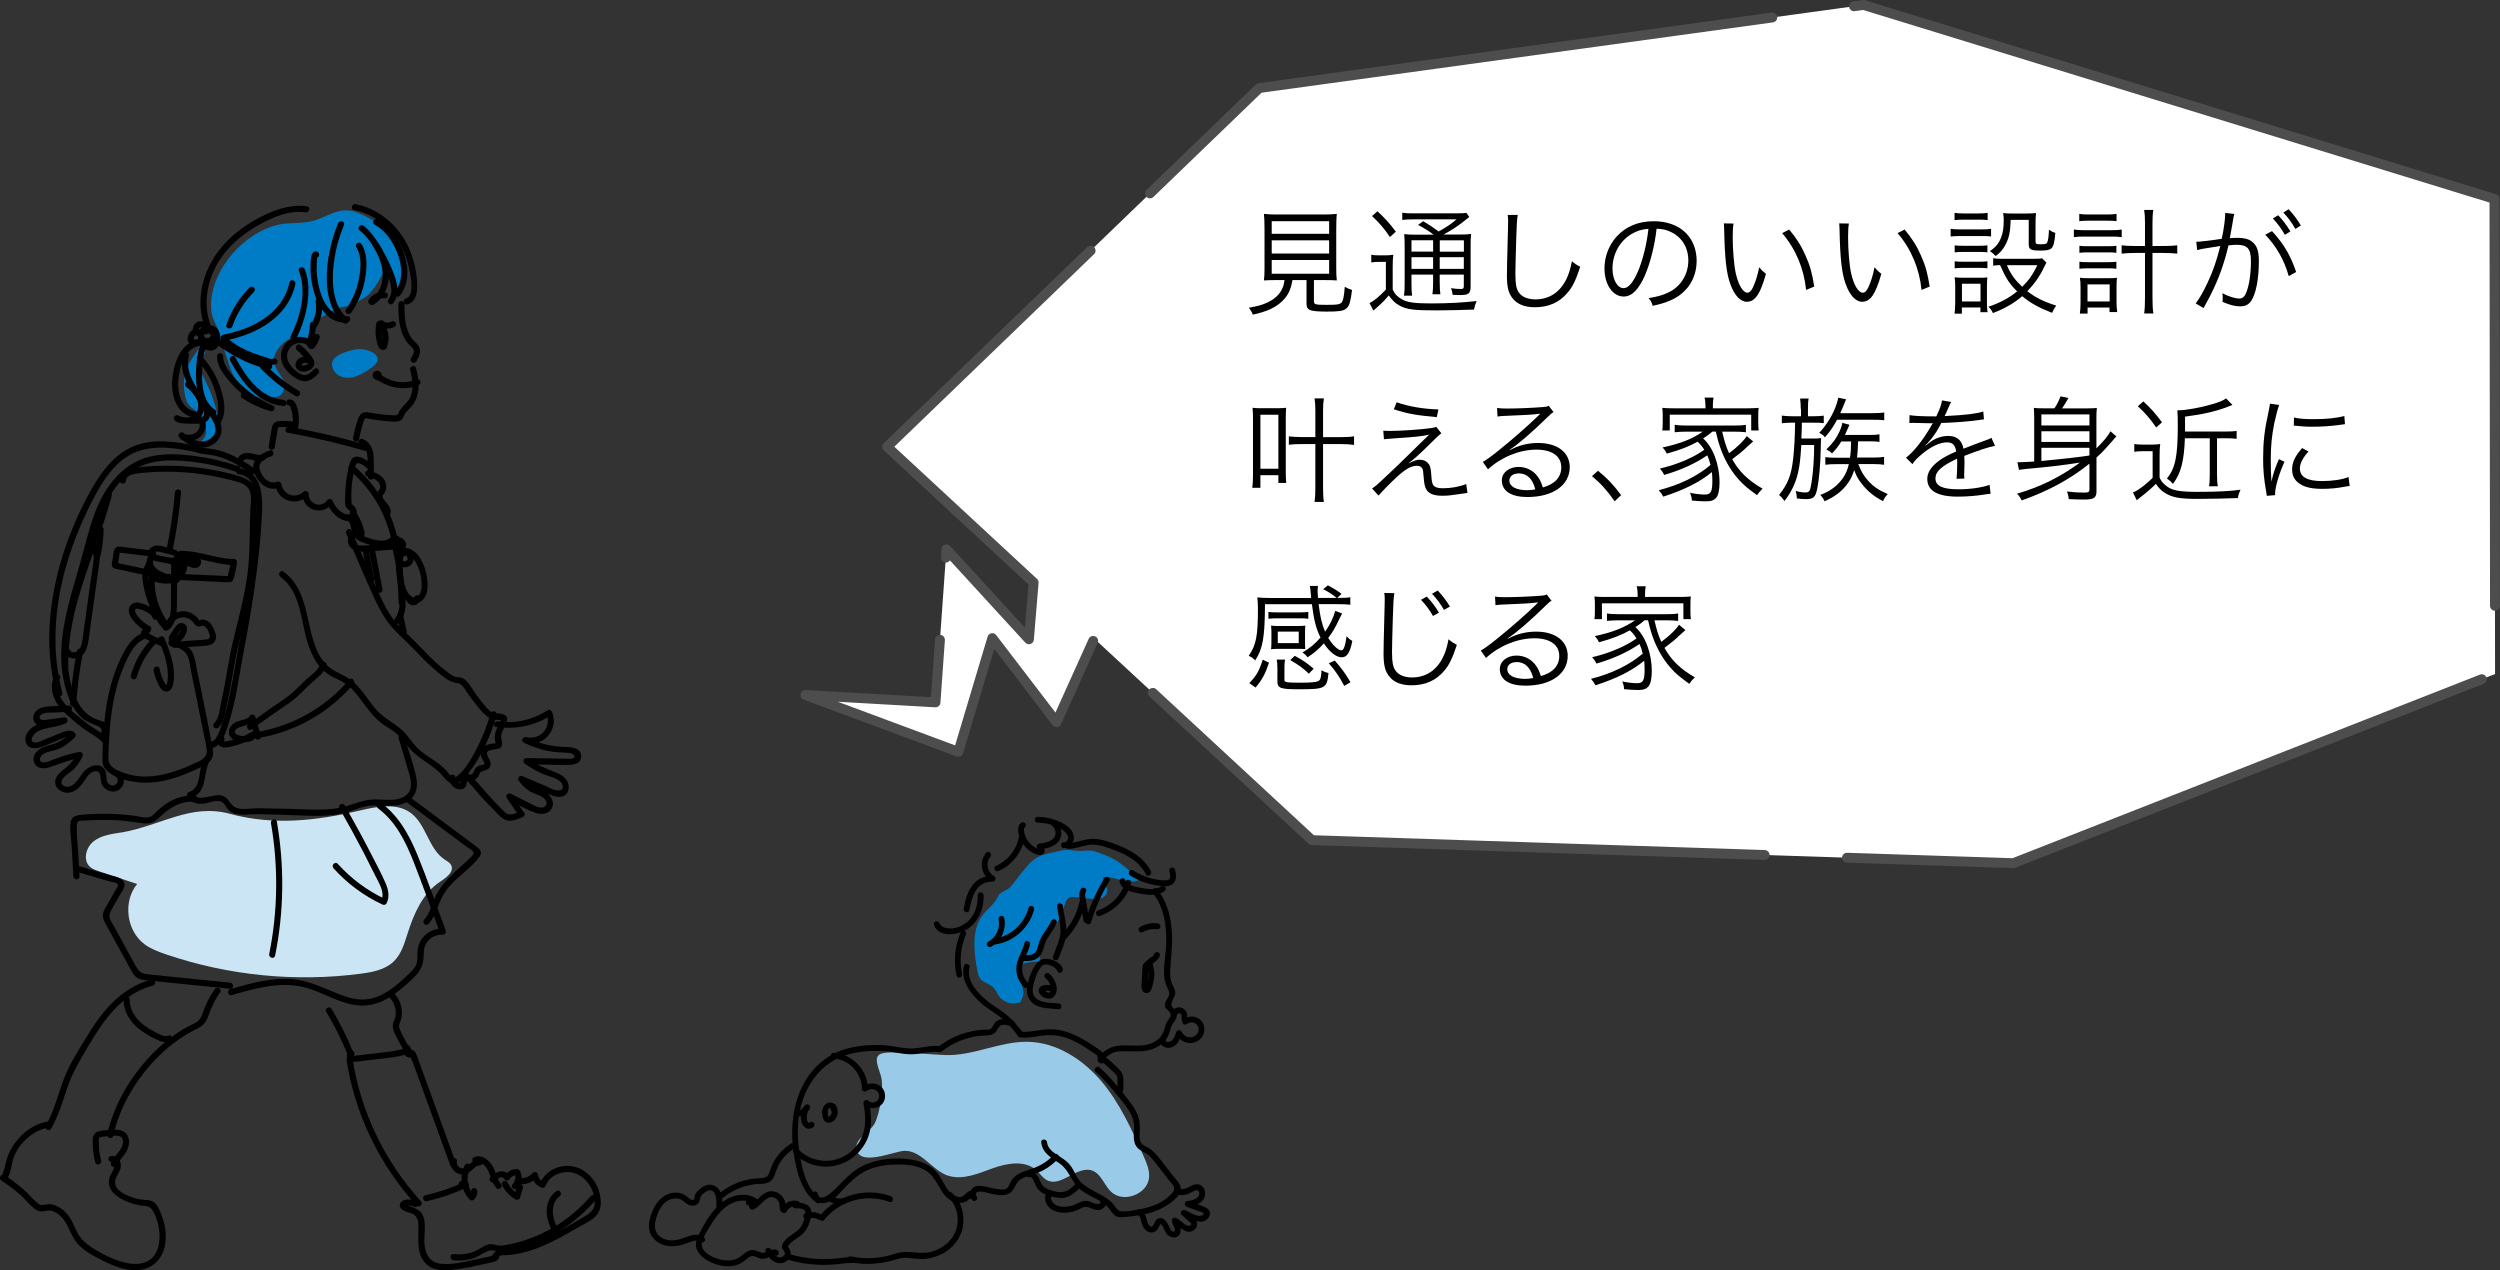 <?xml version="1.0" encoding="UTF-8"?>
<svg id="_レイヤー_2" data-name="レイヤー 2" xmlns="http://www.w3.org/2000/svg" width="333.94" height="169.69" viewBox="0 0 333.94 169.69">
  <rect x="0" y="0" width="333.94" height="169.69" fill="#333333" stroke="none"/>
  <defs>
    <style>
      .cls-1 {
        fill: #fff;
      }

      .cls-2 {
        fill: none;
        stroke: #4d4d4d;
        stroke-dasharray: 89.46 11.01;
        stroke-linecap: round;
        stroke-linejoin: round;
        stroke-width: 1.32px;
      }

      .cls-3 {
        fill: #cce5f4;
      }

      .cls-4 {
        fill: #007cc7;
      }

      .cls-5 {
        fill: #99cbe9;
      }
    </style>
  </defs>
  <g id="_レイヤー_1-2" data-name="レイヤー 1">
    <g>
      <g>
        <g>
          <polygon class="cls-1" points="333.2 26.57 248.93 .66 168.21 11.76 118.5 59.68 138.07 77.81 137.44 85.39 126.42 73.37 124.96 93.82 107.58 92.83 128.01 100.43 132.55 85.24 141.13 96.46 146.16 85.3 175.24 112.22 268.94 115.3 333.28 90.03 333.2 26.57"/>
          <polygon class="cls-2" points="333.2 26.57 248.93 .66 168.21 11.76 118.5 59.68 138.07 77.81 137.44 85.39 126.42 73.37 124.96 93.82 107.58 92.83 128.01 100.43 132.55 85.24 141.13 96.46 146.16 85.3 175.24 112.22 268.94 115.3 333.28 90.03 333.2 26.57"/>
        </g>
        <g>
          <path d="M170.57,37.41c-.86,0-1.26.02-1.74.05.06-.48.08-.91.08-1.62v-5.22c0-.89-.03-1.71-.08-2.05.51.06.99.08,1.65.08h6.44c.63,0,1.2-.03,1.65-.08-.05.32-.08,1.19-.08,2.05v5.22c0,.72.02,1.15.08,1.62-.43-.03-.89-.05-1.72-.05h-1.34v2.79c0,.48.15.52,1.72.52,1.46,0,1.82-.06,2.03-.39.17-.26.28-.82.37-2.02.43.23.66.32.97.42-.35,2.76-.52,2.89-3.45,2.89-1.26,0-1.96-.08-2.26-.26-.28-.17-.37-.37-.37-.86v-3.09h-1.88c-.22,1.28-.58,2.06-1.35,2.8-.91.88-2.03,1.4-3.94,1.82-.15-.38-.28-.6-.54-.92,1.17-.22,1.71-.35,2.36-.65,1.06-.46,1.79-1.14,2.14-1.99.14-.32.17-.43.28-1.06h-1ZM169.87,31.23h7.67v-1.68h-7.67v1.68ZM169.87,33.87h7.67v-1.77h-7.67v1.77ZM169.87,36.56h7.67v-1.83h-7.67v1.83Z"/>
          <path d="M183.16,34.03c.32.06.6.08,1.09.08h.71c.46,0,.79-.02,1.15-.08-.06.46-.08.88-.08,1.62v3.02c.29.63.6.95,1.25,1.32.68.4,1.68.54,3.82.54,2.37,0,4.31-.11,6.14-.32-.17.42-.28.75-.35,1.14-1.68.06-3.54.11-4.97.11-3.05,0-3.96-.11-4.94-.62-.55-.29-.94-.65-1.48-1.37-.48.57-.63.72-1.05,1.12-.25.22-.31.28-.57.52-.17.14-.22.18-.43.37l-.52-1c.57-.26,1.39-.94,2.19-1.8v-3.7h-.92c-.46,0-.72.02-1.03.08v-1.03ZM183.99,28.22c1.05.97,1.66,1.65,2.46,2.73l-.79.71c-.75-1.12-1.35-1.83-2.39-2.8l.71-.63ZM191.47,31.33c-.57-.45-1.35-.92-2.05-1.29l.69-.49c.8.48,1.22.75,2.06,1.37,1.17-.66,1.55-.92,2.39-1.62h-5.71c-.71,0-1.11.02-1.54.08v-.97c.43.08.83.09,1.63.09h5.37c.92,0,1.26-.02,1.57-.06l.38.55c-.14.09-.2.14-.38.29-.95.8-1.94,1.45-3.06,2.05h2c.85,0,1.32-.02,1.68-.08-.05.43-.06.99-.06,1.89v5.08c0,.97-.25,1.19-1.32,1.19-.35,0-.62,0-1.08-.03-.05-.37-.09-.57-.22-.89.51.08.86.11,1.28.11.35,0,.43-.06.43-.43v-1.49h-3.22v.97c0,.79.03,1.25.09,1.66h-1.06c.06-.4.09-.91.09-1.66v-.97h-2.89v1.19c0,.8.03,1.25.09,1.62h-1.09c.06-.39.09-.86.09-1.62v-4.86c0-.92-.02-1.35-.06-1.74.43.06.94.08,1.66.08h2.23ZM188.54,32.09v1.52h2.89v-1.52h-2.89ZM188.54,35.91h2.89v-1.55h-2.89v1.55ZM192.32,33.62h3.22v-1.52h-3.22v1.52ZM195.53,34.36h-3.22v1.55h3.22v-1.55Z"/>
          <path d="M202.73,28.74c-.09.52-.15,1.31-.2,3.25-.06,1.85-.11,3.94-.11,4.63,0,.18.02.57.03.92.06.92.26,1.43.72,1.85.43.38,1.12.6,1.92.6,1.83,0,3.25-.92,4.13-2.68.35-.74.54-1.34.75-2.42.43.37.62.49,1.11.74-.58,1.8-1.03,2.71-1.71,3.49-1.09,1.29-2.54,1.92-4.34,1.92-1.31,0-2.28-.37-2.89-1.08-.63-.72-.85-1.54-.85-3.16,0-1.03.02-1.42.14-6.27.02-.46.02-.75.02-1,0-.32-.02-.51-.06-.82h1.34Z"/>
          <path d="M219.79,36.65c-.89,2.03-1.8,2.96-2.91,2.96-1.46,0-2.56-1.6-2.56-3.76,0-1.57.58-3.09,1.62-4.25,1.23-1.35,2.91-2.05,4.97-2.05,1.72,0,3.23.54,4.23,1.52.97.94,1.49,2.28,1.49,3.76,0,2.39-1.29,4.36-3.53,5.31-.69.29-1.28.48-2.34.71-.15-.51-.25-.66-.54-1.03,1.12-.18,1.85-.38,2.57-.72,1.69-.77,2.73-2.42,2.73-4.31,0-1.76-.89-3.17-2.45-3.86-.57-.25-1.02-.35-1.79-.38-.23,2.14-.82,4.5-1.51,6.11ZM217.9,31.28c-1.56.94-2.51,2.68-2.51,4.59,0,1.48.65,2.62,1.48,2.62.65,0,1.26-.72,1.92-2.23.63-1.45,1.2-3.73,1.4-5.7-.92.08-1.59.29-2.29.72Z"/>
          <path d="M231.56,29.85c-.08.48-.11.99-.11,1.83,0,1.69.17,3.8.4,4.79.34,1.57.97,2.63,1.56,2.63.28,0,.54-.26.77-.77.35-.77.6-1.59.8-2.63.34.4.48.54.91.88-.75,2.69-1.46,3.73-2.56,3.73-.86,0-1.66-.86-2.19-2.34-.54-1.46-.75-3.43-.83-7.22-.02-.58-.02-.63-.05-.91l1.29.02ZM238.99,30.66c1,1.19,1.63,2.2,2.2,3.51.59,1.29.88,2.39,1.15,4.11l-1.09.45c-.28-2.86-1.4-5.5-3.2-7.59l.94-.48Z"/>
          <path d="M246.97,29.85c-.08.48-.11.99-.11,1.83,0,1.69.17,3.8.4,4.79.34,1.57.97,2.63,1.56,2.63.28,0,.54-.26.77-.77.35-.77.6-1.59.8-2.63.34.4.48.54.91.88-.75,2.69-1.46,3.73-2.56,3.73-.86,0-1.66-.86-2.19-2.34-.54-1.46-.75-3.43-.83-7.22-.02-.58-.02-.63-.05-.91l1.29.02ZM254.41,30.66c1,1.19,1.63,2.2,2.2,3.51.59,1.29.88,2.39,1.15,4.11l-1.09.45c-.28-2.86-1.4-5.5-3.2-7.59l.94-.48Z"/>
          <path d="M260.56,30.56c.35.06.65.08,1.23.08h2.94c.63,0,.88-.02,1.23-.08v1.03c-.31-.05-.57-.06-1.12-.06h-3.05c-.52,0-.83.02-1.23.06v-1.03ZM261.08,28.43c.37.06.63.08,1.17.08h2.08c.52,0,.8-.02,1.17-.08v.97c-.38-.05-.68-.06-1.17-.06h-2.08c-.48,0-.83.02-1.17.06v-.97ZM261.08,41.9c.06-.45.09-.88.09-1.49v-2.08c0-.54-.02-.89-.08-1.29.4.05.79.06,1.23.06h2.02c.66,0,.85,0,1.12-.05-.03.35-.05.63-.05,1.22v2.17c0,.48.02.86.08,1.26h-.95v-.63h-2.48v.83h-.99ZM261.1,32.77c.29.05.57.06,1.11.06h2.17c.55,0,.77-.02,1.09-.06v.94c-.37-.05-.62-.06-1.09-.06h-2.17c-.51,0-.75.02-1.11.06v-.94ZM261.1,34.9c.31.05.57.06,1.11.06h2.17c.52,0,.82-.02,1.09-.06v.94c-.43-.05-.57-.06-1.09-.06h-2.17c-.52,0-.75.02-1.11.06v-.94ZM262.07,40.27h2.48v-2.37h-2.48v2.37ZM273.35,35.08q-.09.15-.29.57c-.55,1.19-1.32,2.28-2.26,3.25,1.09.85,2.17,1.39,3.86,1.92-.25.35-.39.59-.55.97-1.83-.72-2.85-1.28-3.99-2.23-1.05.91-2.26,1.62-3.91,2.26-.18-.38-.32-.57-.6-.85,1.59-.54,2.73-1.15,3.83-2.05-1.06-1.06-1.49-1.72-2.28-3.51-.42.02-.6.03-.92.08v-1c.31.06.65.08,1.09.08h4.3c.65,0,.92-.02,1.15-.06l.57.57ZM268.58,29.37c-.05,1.66-.23,2.48-.74,3.4-.32.58-.63.94-1.26,1.43-.28-.29-.51-.49-.79-.65.8-.54,1.2-1.02,1.51-1.83.25-.63.35-1.32.35-2.34,0-.37-.02-.52-.08-.92.42.05.8.06,1.2.06h1.88c.55,0,.95-.02,1.31-.06-.05.43-.06.83-.06,1.45v2.4c0,.26.14.32.65.32.63,0,.82-.05.89-.22.14-.26.22-.82.25-1.72.37.25.51.31.85.42-.09,1.25-.25,1.82-.54,2.08-.23.2-.62.28-1.49.28-1.25,0-1.52-.15-1.52-.85v-3.25h-2.4ZM268.07,35.42c.55,1.25,1.02,1.91,2.05,2.89.89-.89,1.42-1.63,2.02-2.89h-4.06Z"/>
          <path d="M277.02,30.66c.42.06.79.09,1.34.09h3.71c.6,0,.99-.03,1.34-.09v1.02c-.37-.06-.79-.08-1.34-.08h-3.73c-.51,0-.89.02-1.32.08v-1.02ZM277.74,28.57c.37.06.69.08,1.25.08h2.51c.54,0,.85-.02,1.22-.08v.97c-.4-.05-.69-.06-1.22-.06h-2.51c-.52,0-.91.02-1.25.06v-.97ZM277.76,32.83c.32.05.57.06,1.11.06h2.74c.52,0,.75-.02,1.09-.06v.94c-.4-.05-.6-.06-1.09-.06h-2.74c-.51,0-.75.02-1.11.06v-.94ZM277.76,34.96c.31.05.55.06,1.11.06h2.74c.52,0,.75-.02,1.09-.06v.94c-.37-.05-.57-.06-1.09-.06h-2.74c-.52,0-.75.02-1.11.06v-.94ZM278.85,41.89h-1.03c.06-.45.09-.89.09-1.48v-2.05c0-.51-.02-.86-.08-1.26.34.05.58.06,1.08.06h2.82c.45,0,.74-.02,1.05-.05-.05.35-.06.65-.06,1.23v2.03c0,.52.03.92.09,1.31h-1.03v-.6h-2.93v.8ZM278.84,40.27h2.96v-2.28h-2.96v2.28ZM286.52,29.75c0-.72-.03-1.15-.11-1.71h1.22c-.08.48-.11,1.05-.11,1.71v3.11h1.46c.83,0,1.34-.03,1.85-.09v1.11c-.57-.06-1.08-.09-1.85-.09h-1.46v5.88c0,.99.03,1.62.12,2.2h-1.23c.08-.62.11-1.11.11-2.2v-5.88h-1.35c-.68,0-1.25.03-1.77.09v-1.11c.48.06,1,.09,1.77.09h1.35v-3.11Z"/>
          <path d="M293.37,32.3c.55-.02,2.16-.2,3.4-.4.26-1.15.46-2.62.46-3.26v-.2l1.23.14c-.11.32-.15.6-.29,1.48-.08.45-.18,1.02-.32,1.76.35-.03.55-.05.91-.05,1.09,0,1.74.18,2.22.65.54.51.75,1.22.75,2.48,0,2.36-.4,4.4-1.03,5.3-.37.52-.79.72-1.51.72-.66,0-1.31-.17-2.32-.6.03-.23.03-.34.03-.55,0-.23,0-.32-.05-.6.88.45,1.74.71,2.29.71.38,0,.68-.25.88-.74.42-.99.65-2.56.65-4.28,0-1.63-.46-2.16-1.89-2.16-.34,0-.54.02-1.11.08-.57,2.42-1.28,4.4-2.33,6.51-.2.39-.52,1-1,1.86l-1.05-.62c.48-.6,1.06-1.63,1.6-2.79.72-1.54,1.19-2.89,1.69-4.88-1.32.2-2.06.32-2.2.35-.35.06-.48.09-.89.2l-.12-1.11ZM303.49,30.88c1.57,1.69,2.49,3.28,3.22,5.45l-.99.55c-.58-2.11-1.65-3.99-3.14-5.53l.91-.48ZM304.31,28.75c.71.77,1.06,1.23,1.63,2.16l-.74.46c-.45-.82-.94-1.48-1.6-2.19l.71-.43ZM305.71,27.95c.71.77,1.06,1.25,1.63,2.17l-.74.46c-.45-.82-.94-1.48-1.6-2.19l.71-.45Z"/>
          <path d="M167.28,65.15c.06-.49.09-1.02.09-1.68v-7.51c0-.6-.02-1.08-.06-1.49.37.05.68.06,1.22.06h2.05c.55,0,.85-.02,1.22-.06-.03.31-.05.65-.05,1.48v6.99c0,.69.02,1.15.06,1.57h-1.05v-1.03h-2.4v1.68h-1.08ZM168.36,62.61h2.4v-7.21h-2.4v7.21ZM175.7,54.82c0-.68-.03-1.08-.11-1.6h1.25c-.08.52-.11.91-.11,1.6v3.57h2.37c.82,0,1.29-.03,1.77-.11v1.15c-.54-.08-.99-.11-1.77-.11h-2.37v5.84c0,.86.03,1.39.11,1.89h-1.25c.08-.55.11-1,.11-1.86v-5.87h-1.89c-.71,0-1.08.02-1.65.09v-1.12c.51.06.97.09,1.63.09h1.91v-3.57Z"/>
          <path d="M184.79,57.53c.38.03.58.03.92.03,1.35,0,4.08-.18,5.4-.37.35-.05.54-.09.74-.17l.68.85c-.32.25-.48.4-1.37,1.28-1.29,1.29-2.29,2.19-3.05,2.77.86-.42,1.12-.51,1.54-.51s.79.14,1.05.4c.31.31.42.66.48,1.54.06.97.11,1.2.28,1.45.22.29.57.42,1.28.42,1.12,0,2.29-.22,3.11-.57l.17,1.19q-.15.02-1.25.18c-.85.14-1.43.2-2.11.2-1.15,0-1.83-.28-2.16-.88-.18-.34-.26-.68-.34-1.69-.05-.71-.08-.88-.17-1.06-.11-.23-.38-.37-.71-.37-.8,0-1.56.43-2.83,1.62-.75.69-1.77,1.74-2.31,2.36l-.86-.95c.54-.37.74-.54,1.66-1.42,1.11-1.03,2.39-2.26,3.63-3.49.45-.45,1.23-1.22,2.34-2.28-.95.22-1.97.32-4.59.49-.74.05-1.06.08-1.46.12l-.08-1.12ZM186.57,53.74c1.63.57,3.54.89,5.57.95l-.22,1.03c-2.77-.25-3.9-.45-5.74-1.05l.38-.94Z"/>
          <path d="M199.97,54.48c.43.08.71.09,1.45.09,1.28,0,3.33-.09,4.71-.2.4-.03.54-.06.74-.17l.65.85c-.22.11-.29.17-.79.65-2.12,2.08-3.99,3.68-5.07,4.37l.03.05c1.17-.63,2.42-.95,3.77-.95,2.57,0,4.22,1.26,4.22,3.23,0,2.4-2.23,3.99-5.65,3.99-2.17,0-3.42-.8-3.42-2.22,0-1.03.95-1.8,2.23-1.8,1.03,0,1.92.45,2.54,1.26.32.43.49.8.71,1.48,1.62-.45,2.46-1.39,2.46-2.69,0-1.48-1.23-2.36-3.31-2.36-2.26,0-4.7.99-6.48,2.63l-.69-.99c.55-.32,1.11-.72,2.16-1.57,1.65-1.31,4.08-3.45,5.14-4.5q.09-.09.22-.22l.06-.06.06-.06-.03-.03s-.05,0-.14.02c-.49.09-2.34.2-4.68.28-.34.02-.49.03-.83.08l-.06-1.15ZM202.87,63.24c-.77,0-1.25.37-1.25.95,0,.4.2.69.62.94.4.22,1.06.35,1.72.35.38,0,.57-.02,1.12-.11-.34-1.4-1.11-2.14-2.22-2.14Z"/>
          <path d="M213.45,62.88c1.26,1.02,2.05,1.85,3.09,3.26l-.86.82c-.99-1.43-1.88-2.4-3.03-3.36l.8-.72Z"/>
          <path d="M227.49,58.56c1.32,1.15,2.2,3.49,2.2,5.88,0,.99-.15,1.69-.45,2.05-.28.34-.68.48-1.43.48-.48,0-1.12-.05-1.82-.11-.03-.45-.09-.66-.25-1.03.77.15,1.42.23,1.99.23.79,0,1-.37,1-1.85,0-.45-.02-.71-.06-1.15-1.63,1.34-3.66,2.36-6.5,3.28-.2-.37-.34-.57-.6-.86,2.79-.71,5.17-1.88,6.91-3.37-.12-.52-.23-.83-.43-1.29-1.59,1.09-3.48,1.96-5.76,2.62-.17-.37-.31-.55-.57-.85,1.4-.34,2.25-.62,3.53-1.17.94-.42,1.62-.79,2.4-1.34-.31-.49-.54-.77-.89-1.08-1.14.63-2.29,1.09-4.11,1.59-.22-.4-.31-.54-.57-.82,2.4-.52,3.91-1.11,5.37-2.11h-2.26c-.55,0-1.03.03-1.49.08v-.99c.4.06.8.09,1.49.09h6.51c.72,0,1.12-.02,1.51-.09v.99c-.46-.05-.92-.08-1.51-.08h-1.66c.34,1.4.49,1.92.92,2.88,1.09-.8,2.03-1.72,2.36-2.29l.86.71q-.34.28-.92.83c-.49.48-.92.83-1.88,1.55.97,1.71,2.11,2.8,4.06,3.94-.26.23-.48.48-.75.86-1.26-.91-1.85-1.4-2.49-2.14-1.15-1.29-2.06-2.97-2.63-4.87-.12-.4-.18-.65-.38-1.48h-.46c-.45.39-.62.51-1.11.83l-.12.08ZM227.8,54.06c0-.34-.03-.62-.11-.95h1.2c-.06.34-.09.6-.09.94v.49h4.56c.66,0,1.06-.02,1.56-.06-.05.29-.06.55-.06,1.02v.95c0,.48.02.72.06,1.05h-1v-2.11h-10.88v2.11h-1c.05-.35.06-.6.06-1.06v-.94c0-.42-.02-.69-.06-1.02.49.05.88.06,1.54.06h4.23v-.48Z"/>
          <path d="M240.54,54.65c0-.57-.03-.95-.09-1.42h1.14c-.08.45-.09.83-.09,1.42v.95h.77c.51,0,.89-.02,1.34-.08v1c-.4-.05-.72-.06-1.34-.06h-1.59v.55q-.02.52-.06,1.57h1.56c.49,0,.77-.02,1.08-.06-.03.25-.03.31-.06,1.65-.03,1.83-.23,4.02-.46,5.1-.26,1.2-.49,1.4-1.63,1.4-.26,0-.62-.03-1.09-.09-.03-.42-.06-.66-.15-1,.49.14.88.2,1.25.2.59,0,.66-.14.86-1.35.22-1.43.34-3.17.35-4.99h-1.72c-.12,1.89-.2,2.63-.43,3.68-.31,1.35-.91,2.65-1.82,3.8-.29-.42-.43-.57-.72-.8,1.2-1.51,1.65-2.69,1.89-4.93.14-1.31.22-2.63.25-4.73h-.48c-.58,0-.91.02-1.29.08v-1.03c.42.06.79.09,1.34.09h1.22v-.95ZM245.39,56.05c-.48.92-.88,1.51-1.62,2.37-.19-.26-.4-.42-.77-.6,1.03-1.09,1.86-2.46,2.32-3.83.08-.23.15-.49.17-.58q.03-.2.05-.29l1.05.22c-.15.35-.15.38-.23.57-.23.57-.28.69-.55,1.28h4.31c.72,0,1.2-.03,1.57-.09v1.03c-.45-.05-.91-.06-1.54-.06h-4.76ZM245.97,58.94c-.4.66-.71,1.05-1.26,1.63-.22-.23-.4-.35-.75-.54.88-.85,1.34-1.48,1.79-2.46.18-.42.28-.72.34-1.09l.95.26c-.08.17-.28.62-.46,1.05-.05.12-.08.17-.14.31h3.39c.58,0,.85-.02,1.22-.09v1.02c-.39-.06-.68-.08-1.25-.08h-1.6c-.06,1.49-.08,1.57-.15,2.17h2.23c.58,0,.99-.03,1.39-.09v1.05c-.45-.06-.82-.09-1.39-.09h-2.06c.42,1.05.72,1.57,1.34,2.25.72.79,1.4,1.23,2.6,1.76-.31.32-.45.52-.63.94-1.22-.63-2.02-1.28-2.8-2.26-.52-.65-.77-1.09-1.05-1.88-.28.86-.58,1.43-1.08,2.05-.72.89-1.57,1.51-2.88,2.11-.15-.35-.31-.58-.58-.85,1.32-.48,2.32-1.23,3.05-2.28.37-.54.6-1.11.77-1.83h-1.72c-.62,0-.99.02-1.42.08v-1.02c.38.06.74.08,1.43.08h1.86c.11-.75.14-1.12.15-2.17h-1.28Z"/>
          <path d="M258.66,55.59c.51-1.08.69-1.62.74-2.11l1.23.22q-.14.2-.4.83c-.2.49-.4.91-.48,1.05q.18-.02.32-.02c2.46-.12,4-.31,4.85-.59l.09,1.05c-.25.02-.34.03-.62.08-1.6.22-3.22.34-5.08.4-.46.91-.85,1.52-1.39,2.19-.15.18-.46.54-.52.59-.11.08-.19.14-.2.15,0,.02-.02.02-.02.02v.02s.02.03.03.05q.55-.43.71-.54c.71-.49,1.52-.75,2.32-.75,1.14,0,1.83.57,2.03,1.71,1.12-.45,2-.77,2.68-1.02.75-.26.8-.28,1.05-.45l.49,1.08c-.8.14-2.19.6-4.11,1.35.03.4.03.55.03.94,0,.2,0,.54-.02.85-.02.34-.02.55-.02.69,0,.22,0,.34.03.55l-1.05.02c.05-.34.09-1.28.09-2.22,0-.25,0-.28-.02-.46-2.09.99-2.89,1.71-2.89,2.63,0,1.02.95,1.46,3.12,1.46,1.52,0,3.23-.25,4.11-.6l.14,1.19c-.23.02-.31.03-.62.08-1.22.2-2.56.31-3.74.31-2.76,0-4.1-.79-4.1-2.37,0-.85.52-1.65,1.57-2.43.52-.39,1.26-.79,2.29-1.23-.12-.85-.49-1.22-1.22-1.22-.97,0-2.19.57-3.43,1.63-.6.51-.94.86-1.19,1.28l-.86-.86c1.06-.82,2.34-2.43,3.45-4.4q.05-.08.14-.23c-.06.02-.22.03-.29.03-.25,0-1.69-.03-2.26-.05h-.25c-.14,0-.17,0-.34.02l.02-1.06c.55.11,1.72.17,3.29.17h.25Z"/>
          <path d="M279.1,61.93c-2.49,2.03-5.59,3.71-9.05,4.91-.17-.35-.37-.65-.63-.89,3.11-.91,5.79-2.23,8.41-4.16-1.89.31-4.63.63-7.21.85-.4.05-.66.08-.94.12l-.2-1.02h.32c.26,0,1-.03,1.92-.09v-5.82c0-.52-.02-.89-.05-1.35.37.05.68.06,1.29.06h1.46c.32-.46.58-.97.82-1.6l1.05.22c-.37.66-.57,1-.85,1.39h3.31c.65,0,.97-.02,1.34-.06-.05.42-.06.8-.06,1.4v4c1-1,1.57-1.69,1.88-2.28l.79.69c-.11.09-.29.28-.49.54t-.97,1.09c-.26.31-.63.66-1.2,1.19v4.5c0,.88-.35,1.11-1.68,1.11-.51,0-1.17-.02-2.03-.06-.02-.37-.08-.62-.23-1.02.91.11,1.54.15,2.23.15.63,0,.77-.08.77-.43v-3.43ZM279.1,55.35h-6.42v1.48h6.42v-1.48ZM272.68,59.03h6.42v-1.42h-6.42v1.42ZM279.1,60.77v-.95h-6.42v1.76q4.37-.42,6.33-.72l.09-.08Z"/>
          <path d="M285.09,59.31c.39.06.62.08,1.2.08h1.09c.46,0,.79-.02,1.17-.08-.06.48-.08.89-.08,1.63v2.86c.23.52.52.86,1.09,1.25.71.48,1.71.65,3.93.65,2.63,0,4.5-.09,5.79-.29-.22.51-.28.66-.35,1.12-1.63.06-3.63.11-5.37.11-2.39,0-3.4-.18-4.42-.82-.43-.28-.79-.63-1.17-1.19-.69.69-1.22,1.15-2,1.74-.28.22-.32.25-.55.45l-.51-1.05c.32-.12.37-.15.6-.29.6-.38,1.37-.99,2.03-1.65v-3.56h-1.31c-.51,0-.75.02-1.14.08v-1.05ZM286.3,53.62c1.05.97,1.6,1.59,2.49,2.79l-.77.69c-.94-1.32-1.43-1.89-2.46-2.83l.74-.65ZM291.85,58.54c-.11,3.05-.52,4.67-1.6,6.1-.32-.39-.42-.46-.8-.72,1.12-1.39,1.45-2.94,1.45-7.1,0-1.06-.02-1.57-.06-2.02h.2c.95,0,2.91-.35,4.42-.8,1.02-.29,1.48-.49,1.89-.79l.85.88q-.12.05-.57.22c-1.56.62-3.42,1.05-5.76,1.34v1.99h5.5c.65,0,1-.02,1.39-.08v1.06c-.42-.06-.79-.08-1.37-.08h-1.25v4.87c0,.69.03,1.17.11,1.54h-1.17c.06-.35.09-.79.09-1.54v-4.87h-3.31Z"/>
          <path d="M304.43,54.12c-.23.66-.42,1.42-.65,2.46-.32,1.62-.46,2.97-.46,4.82,0,1.2.03,2.11.09,2.93.22-1.03.51-1.88,1-3l.74.35c-.69,1.52-1.25,3.37-1.25,4.23v.23l-1.11.09c-.03-.25-.05-.32-.09-.62-.29-1.63-.4-2.74-.4-4.36,0-2.19.18-3.82.69-6.1.15-.72.18-.88.22-1.23l1.22.18ZM308.36,60.31c-.77.85-1.15,1.59-1.15,2.26,0,1.14.97,1.69,2.96,1.69,1.4,0,2.71-.2,3.54-.54l.15,1.19c-.2.02-.23.03-.54.08-1.08.22-2.11.31-3.16.31-1.76,0-2.86-.37-3.53-1.17-.31-.39-.46-.85-.46-1.42,0-.94.38-1.77,1.34-2.86l.85.46ZM306.4,55.76c.66.17,1.42.23,2.62.23,1.71,0,3.09-.14,4.13-.42l.08,1.09s-.38.05-1.06.14c-.89.12-2.12.2-3.31.2-.86,0-1.46-.05-2.46-.15l.02-1.09Z"/>
          <path d="M179.27,81.96c-.09.18-.11.22-.42.83-.54,1.14-.83,1.63-1.43,2.42.62,1,1.32,1.66,1.77,1.66.29,0,.51-.59.68-1.88.28.29.43.43.77.62-.32,1.6-.71,2.19-1.43,2.19s-1.63-.71-2.37-1.86c-.71.77-1.25,1.25-2.17,1.86-.23-.29-.38-.43-.68-.65.99-.59,1.62-1.09,2.4-1.99-.59-1.17-.89-2.36-1.15-4.45h-6.27c-.02,4.45-.28,5.93-1.31,7.51-.26-.29-.46-.43-.86-.62.99-1.42,1.23-2.65,1.23-6.31,0-.58-.03-1.03-.08-1.49.49.05,1.08.08,1.82.08h5.37l-.09-.99c-.02-.25-.03-.35-.09-.62h1.09c-.03.25-.05.43-.05.72,0,.23.02.45.05.88h2.49c-.57-.48-1.03-.77-1.79-1.17l.63-.52c.82.45,1.19.68,1.82,1.15l-.57.54c.95,0,1.32-.02,1.74-.09v1c-.49-.06-.89-.08-1.72-.08h-2.51c.2,1.69.43,2.68.86,3.68.65-.92,1.12-1.88,1.35-2.79l.91.35ZM169.51,88.53c-.54,1.57-.92,2.26-1.8,3.31l-.83-.59c.97-1.02,1.32-1.63,1.79-3.14l.85.42ZM174.76,82.65c-.35-.05-.68-.06-1.19-.06h-2.94c-.51,0-.8.02-1.2.06v-.91c.35.05.66.06,1.2.06h2.94c.52,0,.83-.02,1.19-.06v.91ZM169.83,84.43c0-.35-.02-.59-.05-.86.29.03.6.05,1.05.05h2.48c.46,0,.75-.02,1.06-.05-.03.25-.05.49-.05.85v1.4c0,.35,0,.43.03.88-.37-.03-.46-.03-1.03-.03h-2.51c-.51,0-.75.02-1.03.05.03-.22.05-.51.05-.86v-1.42ZM171.56,90.79c0,.35.22.4,2.23.4,1.66,0,2.26-.09,2.48-.35.15-.18.23-.63.25-1.32.37.22.52.28.94.39-.22,2.05-.42,2.16-4,2.16-2.42,0-2.83-.15-2.83-1.06v-1.76c0-.51-.03-.77-.09-1.14h1.11c-.06.37-.08.6-.08,1.05v1.65ZM170.68,85.91h2.8v-1.54h-2.8v1.54ZM174.84,89.99c-.86-.8-1.26-1.09-2.49-1.82l.6-.57c1.06.57,1.63.97,2.52,1.72l-.63.66ZM178.3,88.24c.92,1.06,1.39,1.69,2.09,2.89l-.83.49c-.74-1.37-1.11-1.91-2.06-3.02l.8-.37Z"/>
          <path d="M186.25,79.26c-.09.51-.15,1.29-.2,3.23-.06,1.86-.11,3.94-.11,4.63,0,.18.02.58.03.92.06.92.26,1.43.72,1.85.43.39,1.12.6,1.92.6,1.83,0,3.25-.92,4.13-2.68.35-.72.54-1.32.75-2.42.43.37.62.49,1.11.75-.58,1.79-1.03,2.69-1.71,3.49-1.09,1.28-2.54,1.91-4.34,1.91-1.31,0-2.28-.37-2.89-1.08-.63-.72-.85-1.54-.85-3.16,0-1.03.02-1.42.14-6.27.02-.46.02-.74.02-1,0-.32-.02-.49-.06-.82l1.34.02ZM190.58,79.69c.72.77,1.14,1.32,1.63,2.14l-.8.45c-.48-.85-.89-1.4-1.6-2.16l.77-.43ZM192.05,78.88c.71.77,1.12,1.32,1.63,2.14l-.8.45c-.48-.83-.89-1.4-1.6-2.16l.77-.43Z"/>
          <path d="M199.7,79.68c.43.08.71.09,1.45.09,1.28,0,3.33-.09,4.71-.2.4-.03.54-.06.74-.17l.65.85c-.22.11-.29.17-.79.65-2.12,2.08-3.99,3.68-5.07,4.37l.03.05c1.17-.63,2.42-.95,3.77-.95,2.57,0,4.22,1.26,4.22,3.23,0,2.4-2.23,3.99-5.65,3.99-2.17,0-3.42-.8-3.42-2.22,0-1.03.95-1.8,2.23-1.8,1.03,0,1.92.45,2.54,1.26.32.43.49.8.71,1.48,1.62-.45,2.46-1.39,2.46-2.69,0-1.48-1.23-2.36-3.31-2.36-2.26,0-4.7.99-6.48,2.63l-.69-.99c.55-.32,1.11-.72,2.16-1.57,1.65-1.31,4.08-3.45,5.14-4.5q.09-.09.22-.22l.06-.06.06-.06-.03-.03s-.05,0-.14.02c-.49.09-2.34.2-4.68.28-.34.02-.49.03-.83.08l-.06-1.15ZM202.59,88.44c-.77,0-1.25.37-1.25.95,0,.4.2.69.62.94.4.22,1.06.35,1.72.35.39,0,.57-.02,1.12-.11-.34-1.4-1.11-2.14-2.22-2.14Z"/>
          <path d="M218.44,83.76c1.32,1.15,2.2,3.49,2.2,5.88,0,.99-.15,1.69-.45,2.05-.28.34-.68.48-1.43.48-.48,0-1.12-.05-1.82-.11-.03-.45-.09-.66-.25-1.03.77.15,1.42.23,1.99.23.79,0,1-.37,1-1.85,0-.45-.02-.71-.06-1.15-1.63,1.34-3.66,2.36-6.5,3.28-.2-.37-.34-.57-.6-.86,2.79-.71,5.17-1.88,6.91-3.37-.12-.52-.23-.83-.43-1.29-1.59,1.09-3.48,1.96-5.76,2.62-.17-.37-.31-.55-.57-.85,1.4-.34,2.25-.62,3.53-1.17.94-.42,1.62-.79,2.4-1.34-.31-.49-.54-.77-.89-1.08-1.14.63-2.29,1.09-4.11,1.59-.22-.4-.31-.54-.57-.82,2.4-.52,3.91-1.11,5.37-2.11h-2.26c-.55,0-1.03.03-1.49.08v-.99c.4.06.8.09,1.49.09h6.51c.72,0,1.12-.02,1.51-.09v.99c-.46-.05-.92-.08-1.51-.08h-1.66c.34,1.4.49,1.92.92,2.88,1.09-.8,2.03-1.72,2.36-2.29l.86.71q-.34.28-.92.83c-.49.48-.92.83-1.88,1.55.97,1.71,2.11,2.8,4.06,3.94-.26.23-.48.48-.75.86-1.26-.91-1.85-1.4-2.49-2.14-1.15-1.29-2.06-2.97-2.63-4.87-.12-.4-.18-.65-.38-1.48h-.46c-.45.39-.62.51-1.11.83l-.12.08ZM218.74,79.26c0-.34-.03-.62-.11-.95h1.2c-.06.34-.09.6-.09.94v.49h4.56c.66,0,1.06-.02,1.56-.06-.05.29-.06.55-.06,1.02v.95c0,.48.02.72.06,1.05h-1v-2.11h-10.88v2.11h-1c.05-.35.06-.6.06-1.06v-.94c0-.42-.02-.69-.06-1.02.49.05.88.06,1.54.06h4.23v-.48Z"/>
        </g>
      </g>
      <g>
        <g>
          <path class="cls-4" d="M32.03,51.32c-1.2-1.29-1.43-2.75-1.99-4.33-.2-.57-.51-1.03-.65-1.62-.18-.75-.25-1.49-.63-2.18-.51-.93-.62-1.88-.55-2.93.29-4.5,4.4-9.09,8.73-10.19,1.59-.4,3.2-.15,4.74-.53,1.9-.46,3.35-1.85,5.47-1.32,1.72.43,4.29,2.23,4.29,2.23.43.17,2.83,3.86,2.92,4.89.09,1.03-1.46,4.46-1.46,3.78s-1.2-4.12-1.2-4.12c0,0,.17.43-1.2,2.66-1.37,2.23-1.8,1.97-2.92,2.75-1.12.77-2.4.43-3.09,1.03-.69.6-2.23,1.12-2.49,1.63-.26.52-.52,2.66-.52,2.66,0,0-1.46-.94-2.66-.52-1.2.43-2.66,2.32-2.15,3.52.51,1.2,1.46,2.15,1.37,2.58-.09.43-.09,1.8-1.46,1.72-1.37-.09-2.23.77-4.55-1.72Z"/>
          <path class="cls-4" d="M27.4,47.2c-.6.43-1.37.94-.09,3.43,1.29,2.49,2.15,5.41,1.63,6.87-.52,1.46-2.58,1.72-2.58,1.72,0,0,1.8-.51.94-2.75-.86-2.23-2.15-1.46-2.58-3.61-.43-2.15,0-3.52.94-4.98.94-1.46,1.46-1.97,1.46-1.97l.26,1.29Z"/>
          <path class="cls-4" d="M49.6,49.13c2.26-1.52-.52-2.74-2.1-2.45-1.36.25-4.13,1.03-2.82,2.94.35.52.98.8,1.61.84.62.04,1.24-.14,1.81-.42.53-.25,1.02-.58,1.51-.91Z"/>
          <path class="cls-3" d="M16.16,111.2c-1.29.21-2.66.38-3.68,1.2s-1.43,2.54-.45,3.4c.33.29.75.43,1.16.57,1.71.57,3.42,1.14,5.13,1.71-1.93,2.34-1.44,6.26,1,8.06.83.61,1.82.98,2.8,1.32,8.35,2.85,17.35,3.75,26.09,2.6,1.58-.21,3.26-.53,4.4-1.65,1.01-.99,1.42-2.42,1.85-3.77.84-2.64,2.03-5.36,4.35-6.88.81-.53,1.88-1.32,1.46-2.18-.17-.36-.56-.55-.89-.77-2.17-1.45-2.44-4.74-4.57-6.26-1.89-1.35-4.48-.81-6.74-.28-5.8,1.37-11.54,2.02-17.35.44-5.29-1.44-9.32,1.63-14.56,2.5Z"/>
          <path d="M53.21,40.61c0,1.28.04,2.61.48,3.82.21.58.5,1.11.91,1.57.21.23.57.45.66.76.11.37-.18.79-.36,1.1-.28.45.43.86.71.41.37-.61.71-1.37.31-2.04-.18-.3-.47-.51-.7-.76-.23-.25-.42-.55-.57-.85-.6-1.22-.61-2.67-.62-4,0-.53-.82-.53-.82,0h0Z"/>
          <path d="M54.79,49.4c.29,1.14.5,2.44.05,3.57-.26.65-.8,1.05-1.23,1.58-.08.1-.17.21-.24.32-.09.13-.14.39-.25.49-.21.21-.79.09-1.06.08-.75-.03-1.49-.13-2.23-.25-.45-.07-1-.24-1.43-.01-.36.19-.5.57-.63.94-.26.77-.45,1.57-.61,2.36-.1.51.69.74.79.22.16-.8.35-1.59.61-2.36.04-.13.09-.36.22-.43.16-.09.5.03.66.06.73.12,1.47.23,2.21.28.56.04,1.58.23,2.02-.22.21-.22.27-.55.45-.8.21-.3.49-.55.74-.82.41-.44.71-.95.87-1.53.34-1.2.15-2.51-.15-3.7-.13-.51-.92-.29-.79.22h0Z"/>
          <path d="M51.5,39.08c-.87-.18-1.8.21-2.26.98-.11.18-.05.46.15.56.2.1.44.05.56-.15.02-.04.04-.07.07-.11,0-.01.02-.03.03-.04-.05.09-.03.04,0,.01.05-.06.11-.12.17-.17.02-.01.03-.03.05-.04.04-.03-.07.05-.01,0,.03-.02.07-.05.11-.07.07-.04.14-.08.21-.11.05-.02-.08.03-.03.01.02,0,.04-.02.06-.02.04-.01.08-.03.12-.04.04-.01.07-.02.11-.03.02,0,.04,0,.06-.01.07-.02-.07,0-.02,0,.08,0,.16-.01.24-.01.04,0,.09.01.13,0-.02,0-.09-.01-.03,0,.03,0,.05,0,.08.01.21.04.45-.06.5-.29.05-.2-.06-.46-.29-.5h0Z"/>
          <path d="M50.6,43.49c.31.25.66.37,1.06.4.36.02.73-.06,1.04-.24.18-.11.27-.37.15-.56-.12-.18-.36-.26-.56-.15-.03.02-.06.03-.09.05-.01,0-.03.01-.04.02-.04.02.08-.03.04-.02-.06.02-.13.04-.19.06-.03,0-.07.01-.1.02.01,0,.1-.01.04,0-.02,0-.03,0-.05,0-.07,0-.14,0-.21,0-.03,0-.06,0-.09,0-.07,0,.08.01.03,0-.02,0-.03,0-.05,0-.06-.01-.13-.03-.19-.05-.02,0-.12-.05-.06-.02.07.03-.03-.02-.05-.03-.03-.01-.05-.03-.08-.04-.03-.02-.13-.09-.02-.01-.09-.07-.17-.12-.29-.12-.1,0-.22.04-.29.12-.14.15-.18.44,0,.58h0Z"/>
          <path d="M50.59,43.32c.2.47.39.96.47,1.47.07.43.03.87-.2,1.26-.27.45.44.87.71.41.64-1.07.25-2.29-.19-3.35-.08-.2-.27-.35-.5-.29-.19.05-.37.3-.29.5h0Z"/>
          <path d="M50.27,43.15c-.15.78-.14,1.57.03,2.34.04.19.09.37.15.55.06.18.12.36.25.5.34.37.98.2,1.02-.32.02-.22-.2-.41-.41-.41-.24,0-.39.19-.41.41,0,0,0,.02,0,.03.02-.07.04-.14.06-.21.09-.18.24-.13.35-.05-.02-.04-.02-.05-.01-.02.01.03,0,.02-.01-.04-.04-.13-.08-.25-.12-.38-.06-.23-.11-.46-.14-.7-.06-.49-.05-1,.05-1.49.04-.22-.06-.44-.29-.5-.2-.05-.46.07-.5.29h0Z"/>
          <path d="M41.9,46.15c.04-.94-1.37-1.21-2.07-1.14-.86.09-1.63.59-2.02,1.37-.39.79-.37,1.68.04,2.46.41.76,1.17,1.45,1.93,1.84.47.24,1,.33,1.5.14.49-.19.88-.55,1.24-.92.37-.38-.21-.96-.58-.58-.42.44-.92.95-1.57.73-.58-.2-1.15-.73-1.53-1.2-.36-.45-.58-1.03-.46-1.61.12-.55.47-1.05,1-1.28.3-.13.65-.17.97-.13.16.02.33.07.47.13.09.04.26.13.26.18-.02.53.8.53.82,0h0Z"/>
          <path d="M39.62,46.73c.34.29.66.6.96.94.14.16.26.31.38.47.06.09.13.18.18.27-.02-.03.02.06.02.07,0-.04-.03.1,0,.02,0,.03-.04.09,0,.04-.01.02-.02.04-.04.06,0,0,.04-.05,0-.01-.03.03-.06.06-.09.09.05-.04-.04.02-.06.04-.04.02-.08.04-.12.06.06-.03-.03,0-.05.01-.04.01-.08.02-.12.03-.02,0-.03,0-.05,0,.06,0,.03,0-.01,0-.04,0-.07,0-.11,0-.01,0-.09,0-.03,0,.05,0,0,0-.01,0-.03,0-.07-.02-.1-.02-.07-.02-.01,0,0,0-.02,0-.04-.02-.06-.03,0,0-.05-.04-.01,0,.04.04-.01,0-.02-.02-.02-.04.01.02.01.02,0-.01-.02-.03-.02-.04,0,0,0,0,0-.01.02.04.02.04.01.01,0,0,0-.01,0-.02,0,.01,0,.02,0,.04,0,0,.01-.07,0-.02-.02.05.02-.05.02-.05-.02.06.02-.03.03-.05.03-.04,0,0,0,0,.02-.02.04-.05.07-.07.03-.03,0,0,0,0,.03-.02.05-.03.08-.05.04-.02,0,0,0,0,.03-.01.06-.02.09-.03.08-.02.22-.02.33-.01.09,0,.22.03.34.06.22.04.44-.06.5-.29.06-.2-.07-.46-.29-.5-.34-.07-.67-.12-1.01-.06-.32.05-.59.22-.78.48-.17.24-.24.56-.15.84.1.29.33.48.61.58.5.18,1.1.01,1.5-.33.22-.19.37-.46.37-.76,0-.33-.18-.6-.37-.86-.41-.55-.88-1.05-1.41-1.5-.17-.14-.41-.17-.58,0-.15.15-.17.44,0,.58h0Z"/>
          <path d="M50.05,30.01c1.45.81,2.43,2.25,3.02,3.77.68,1.73.83,3.71-.33,5.27-.31.42.4.83.71.41,1.28-1.72,1.16-3.99.41-5.9-.67-1.72-1.75-3.34-3.4-4.26-.46-.26-.87.45-.41.71h0Z"/>
          <path d="M48.02,30.75c1.38,1.11,2.34,2.87,3.1,4.44.38.79.73,1.62.97,2.46.21.74.36,1.65-.18,2.29-.34.4.24.99.58.58,1.24-1.49.29-3.6-.38-5.12-.43-.97-.93-1.91-1.5-2.8-.57-.88-1.18-1.77-2.01-2.43-.41-.33-.99.25-.58.58h0Z"/>
          <path d="M49.86,32.92c.72,1.21,1.31,2.56,1.26,3.99-.04,1.19-.57,2.4-1.59,3.06-.44.28-.03.99.41.71,1.21-.78,1.87-2.13,1.99-3.54.13-1.64-.53-3.25-1.36-4.63-.27-.45-.98-.04-.71.41h0Z"/>
          <path d="M47.6,33.02c.76,1.23.61,2.93.33,4.29-.29,1.45-.88,2.82-1.72,4.04-.3.44.41.85.71.41.93-1.36,1.58-2.91,1.85-4.53.26-1.51.36-3.27-.47-4.62-.27-.45-.98-.04-.71.41h0Z"/>
          <path d="M45.16,29.83c-.97,2.39-1.56,5.02-1.51,7.61.04,2.09.58,4.27,2.21,5.69.4.34.98-.23.58-.58-1.58-1.37-2-3.49-1.98-5.5.03-2.4.58-4.79,1.49-7,.2-.49-.59-.7-.79-.22h0Z"/>
          <path d="M42.25,33.58c-.41-.05-.62.35-.68.7-.09.59-.11,1.19-.09,1.78.03,1.19.24,2.38.63,3.5.63,1.83,2.1,3.78,4.28,3.49.52-.07.52-.89,0-.82-1.75.23-2.91-1.28-3.45-2.76-.3-.84-.51-1.72-.59-2.61-.04-.43-.06-.86-.05-1.3,0-.24.02-.49.03-.73,0-.11.02-.22.03-.32,0-.05.01-.1.02-.15.04-.12,0-.11-.14.03.52.07.52-.75,0-.82h0Z"/>
          <path d="M42.16,40.36c.19,1.05-.06,2.13-.65,3.01-.12.18-.04.45.15.56.2.12.44.04.56-.15.72-1.07.96-2.39.73-3.64-.04-.22-.3-.34-.5-.29-.23.06-.33.29-.29.5h0Z"/>
          <path d="M39.92,36.19c1.1,2.75.2,6.17-1.1,8.71-.24.47.47.88.71.41.75-1.46,1.27-3.03,1.52-4.66.23-1.56.26-3.19-.34-4.68-.19-.48-.99-.27-.79.22h0Z"/>
          <path d="M41.4,43.35c-.04.8-.2,1.59-.48,2.37-.07.2.08.46.29.5.23.05.43-.07.5-.29.3-.83.46-1.71.51-2.59.01-.21-.2-.42-.41-.41-.23.01-.4.18-.41.41h0Z"/>
          <path d="M41.92,44.9c-.04.13-.08.25-.13.37.01-.03.03-.07.04-.1-.1.24-.24.47-.39.67.02-.03.04-.06.06-.08-.05.06-.1.12-.15.17-.14.16-.17.42,0,.58.16.14.43.17.58,0,.36-.4.63-.88.77-1.4.06-.21-.07-.45-.29-.5-.22-.05-.44.07-.5.29h0Z"/>
          <path d="M47.29,28.06c2.56.51,4.74,2.16,6.06,4.4.7,1.19,1.15,2.51,1.39,3.86.14.81.63,3.2-.52,3.55-.5.15-.29.94.22.79,1.29-.39,1.34-1.92,1.27-3.04-.11-1.66-.51-3.3-1.24-4.81-1.35-2.78-3.91-4.93-6.96-5.54-.51-.1-.74.69-.22.79h0Z"/>
          <path d="M41.01,27.56c-2.23-.31-4.34.46-6.29,1.47-1.78.92-3.45,2.12-4.8,3.61-2.72,3.01-4.04,7.37-2.49,11.25.19.48.99.27.79-.22-1.44-3.61-.26-7.64,2.28-10.45,1.2-1.32,2.64-2.39,4.19-3.24,1.84-1.01,3.96-1.92,6.11-1.62.52.07.74-.72.22-.79h0Z"/>
          <path d="M38.66,37.73c-.87,4.14-4.94,6.23-8.77,6.95-.52.1-.3.89.22.79,4.1-.76,8.41-3.11,9.34-7.52.11-.51-.68-.73-.79-.22h0Z"/>
          <path d="M33.35,38.39c-1.4,1.41-2.46,3.11-3.11,4.99-.17.5.62.71.79.22.61-1.74,1.61-3.32,2.9-4.62.37-.37-.21-.95-.58-.58h0Z"/>
          <path d="M36.45,47.92c-.23.11-.61-.08-.83-.15-.28-.09-.57-.17-.85-.27-.58-.19-1.16-.4-1.72-.65-1.09-.48-2.11-1.1-2.93-1.97-.36-.38-.94.2-.58.58.95,1,2.14,1.7,3.4,2.23.63.27,1.28.49,1.93.7.63.2,1.34.53,1.99.23.48-.22.06-.93-.41-.71h0Z"/>
          <path d="M28.73,45.83c2.11,1.65,4.53,2.86,7.13,3.52.51.13.73-.66.22-.79-2.45-.63-4.77-1.75-6.76-3.31-.41-.32-.99.25-.58.58h0Z"/>
          <path d="M37.86,53.41c-3.14-.27-5.06-3.15-6.42-5.67-.25-.46-.96-.05-.71.41,1.52,2.82,3.67,5.77,7.13,6.08.53.05.52-.77,0-.82h0Z"/>
          <path d="M28.99,47.58c0,.91.41,1.73.93,2.45.52.72,1.12,1.38,1.76,1.99,1.28,1.2,2.77,2.17,4.38,2.86.11-.25.21-.5.32-.75-1.29-.36-2.5-.93-3.62-1.67-.44-.29-.85.41-.41.71,1.17.78,2.46,1.37,3.81,1.76.43.12.75-.56.32-.75-1.48-.63-2.86-1.49-4.05-2.58-.59-.53-1.13-1.11-1.62-1.74-.52-.66-1.01-1.41-1-2.28,0-.53-.82-.53-.82,0h0Z"/>
          <path d="M28.25,45.89c.23-.16.43-.35.58-.59.17-.28.21-.6.08-.9-.11-.25-.37-.43-.61-.54-.25-.12-.52-.2-.79-.19-.29,0-.58.11-.79.32-.18.19-.27.43-.3.69-.05.47.22.98.65,1.18.57.27,1.23.13,1.69-.28.16-.14.16-.44,0-.58-.17-.16-.41-.15-.58,0-.01,0-.02.02-.03.03-.03.03-.02.02.03-.03-.02.01-.05.03-.07.05-.05.03-.1.05-.15.08.07-.03.08-.03.04-.02-.01,0-.03.01-.04.01-.03,0-.05.02-.08.03-.05.01-.11.03-.16.03.04,0,.07,0,.11-.01-.09.01-.18.01-.27,0,.04,0,.07,0,.11.01-.05,0-.09-.02-.14-.03-.02,0-.05-.01-.07-.02-.09-.03.08.04.01,0-.03-.01-.11-.05-.12-.07,0,.02.09.07.03.02-.02-.01-.03-.03-.04-.04-.03-.03-.06-.09.01.02,0-.01-.02-.03-.03-.04-.02-.04-.04-.07-.06-.11.06.11.03.07.01.03,0-.02-.02-.05-.02-.07-.01-.04-.02-.08-.02-.12,0,.04,0,.07.01.11,0-.07,0-.14,0-.21,0,.04,0,.07-.01.11,0-.06.03-.12.05-.18-.04.13-.02.04,0,0,0-.01.02-.02.02-.04-.05.09-.05.06-.02.03.02-.02.04-.04.06-.06-.07.08-.05.04-.02.02.02-.01.04-.02.06-.03.06-.03-.08.03-.03.01.02,0,.03-.01.05-.02.04-.01.08-.02.12-.03-.04,0-.07,0-.11.01.09,0,.17,0,.26,0-.04,0-.07,0-.11-.01.09.01.17.03.26.06.02,0,.04.02.06.02-.11-.04-.04-.02-.02,0,.04.02.08.04.12.06.04.02.08.05.11.07,0,0,.01,0,.02.01.03.03.03.02-.03-.02.01.02.04.03.05.05,0,0,.01.01.02.02.03.03.02.02-.02-.03,0,.01.02.04.03.05.04.08-.02-.06,0-.02,0,.02.01.04.02.07,0-.04,0-.07-.01-.11,0,.05,0,.09,0,.14,0-.04,0-.07.01-.11,0,.03-.01.06-.02.1-.02.05.02-.03.02-.04,0,.02-.02.03-.02.05-.02.03-.03.06-.05.08-.01.02-.02.03-.03.05-.03.04.07-.08.02-.02-.05.05-.09.1-.14.15-.03.03-.06.05-.09.08-.01,0-.02.02-.04.03.09-.08.03-.03.01-.01-.09.06-.16.14-.19.24-.03.1-.01.23.04.32.11.17.37.28.56.15h0Z"/>
          <path d="M27.24,44.58c.4-.25.58-.78.35-1.21-.22-.42-.77-.59-1.19-.39-.44.21-.72.75-.64,1.22.08.46.58.83,1.04.65.26-.1.44-.47.18-.68-.38-.31-.9-.34-1.31-.05-.37.27-.64.77-.61,1.23.04.57.58.84,1.1.83.44,0,.87-.2,1.16-.53.22-.25.11-.57-.18-.68-.31-.13-.65.12-.72.43-.07.31.14.59.35.8.37.35.92.66,1.44.63.55-.03,1.12-.51.95-1.11-.15-.53-.83-.75-1.24-.37-.19.18-.14.51.08.64.46.27,1.04.05,1.27-.41.23-.43.16-.98-.06-1.41-.21-.4-.62-.7-1.09-.7-.47,0-.86.27-1.04.7-.08.21.09.45.29.5.23.06.42-.08.5-.29-.01.03,0,.03.01-.02-.02.03-.02.02.02-.01.06-.05-.01,0,.05-.03.04-.02.12-.04.16-.04.04,0,.11.01.18.05.07.05.13.12.18.2.09.16.14.36.1.54-.01.08-.06.16-.08.17,0,0-.06.05-.03.03-.05,0-.06,0-.03,0,.02.02.02.02-.03-.01.03.21.06.43.08.64-.03.02-.06.02-.09.04-.04,0-.04,0-.01,0,.03,0,.02,0,0,0-.02-.02-.03-.02,0,0,.02.02.02.02,0,0,0,0-.03-.06-.02-.06.01,0-.03.06-.05.07-.04.03-.12.05-.2.04-.19-.02-.38-.12-.54-.22-.08-.05-.15-.11-.22-.18-.03-.03-.07-.06-.1-.1,0-.01-.01-.02-.02-.02-.08-.16-.18-.07-.31.27-.06-.23-.12-.46-.18-.68-.14.16-.28.25-.49.28-.06.01-.33.03-.38-.06-.02-.03.04-.18.05-.21.04-.1.09-.19.17-.26.07-.06.12-.09.21-.1,0,0,.08,0,.1.02.06-.23.12-.46.18-.68-.08.03-.03.01,0,.02.04,0-.03,0-.03-.02,0-.02.02.04.02.03-.01-.03-.01-.05-.01-.08,0-.12.1-.23.2-.3,0,0-.05,0,0,0,.04,0,0,0,.05,0-.01,0,.05.04.05.03.03.03,0,.1-.04.13-.44.28-.03.99.41.71h0Z"/>
          <path d="M34.84,49.24c1.37,1.42,2.94,2.66,4.64,3.66.45.27.87-.44.41-.71-1.65-.97-3.15-2.16-4.47-3.53-.37-.38-.95.2-.58.58h0Z"/>
          <path d="M26.5,45.39c-2.43.43-3.26,3.09-3.48,5.22-.22,2.1.53,4.8,2.95,5.18.52.08.74-.71.22-.79-2.07-.33-2.53-2.64-2.35-4.39.19-1.78.83-4.07,2.88-4.43.52-.09.3-.88-.22-.79h0Z"/>
          <path d="M27.63,45.52c-.74.2-1.05.93-1.18,1.62-.2,1.06-.29,2.16-.27,3.23.03,1.88.4,3.95,2.1,5.05.44.29.86-.42.41-.71-1.38-.89-1.64-2.65-1.69-4.17-.02-.81.01-1.63.12-2.44.06-.5.1-1.63.73-1.81.51-.14.29-.93-.22-.79h0Z"/>
          <path d="M24.44,47.25c-.7,2.88,1.24,5.26,2.89,7.39.75.97,2.24,2.69.97,3.83-1.17,1.05-2.77.28-3.75-.61-.39-.35-.97.22-.58.58,1.01.92,2.39,1.66,3.79,1.24,1.3-.39,2.11-1.61,1.76-2.96-.41-1.57-1.81-2.85-2.74-4.13-1.07-1.48-2-3.25-1.55-5.13.12-.51-.66-.73-.79-.22h0Z"/>
          <path d="M24.82,51.63c.89.73,1.91,1.78,1.59,3.05-.29,1.17-1.65,1.3-2.58.83-.42-.21-.81.29-.5.64.35.39.96.38,1.44.42.58.05,1.17.05,1.75.02.5-.03,1-.1,1.31-.54.26-.37.26-.85.23-1.28-.04-.52-.86-.53-.82,0,.02.24.07.61-.08.82-.17.24-.66.19-.91.2-.43.02-.86,0-1.29-.02-.21-.01-.43-.03-.64-.06-.14-.02-.3-.02-.4-.13-.17.21-.33.43-.5.64,1.34.68,3.17.44,3.73-1.12.58-1.6-.57-3.09-1.74-4.04-.17-.14-.41-.17-.58,0-.14.14-.17.44,0,.58h0Z"/>
          <path d="M26.55,56.24s.04.08.06.12c-.04-.08,0,0,0,.03.03.08.04.15.06.23-.02-.11,0,.04,0,.06,0,.03,0,.07,0,.1,0,.05,0,.09,0,.14,0-.1,0,0,0,.03-.02.08-.04.16-.06.23,0,.02-.02.04-.02.07.02-.04.02-.05,0,0-.02.03-.03.06-.05.09-.04.07-.08.14-.13.2.06-.08-.03.04-.05.05-.03.03-.06.06-.09.09-.03.03-.06.06-.09.08.06-.05-.04.03-.06.04-.07.05-.15.09-.23.13-.03.01-.02.01.01,0-.02,0-.05.02-.07.03-.04.01-.08.03-.13.04-.09.02-.17.04-.26.06-.03,0-.03,0,.01,0-.03,0-.05,0-.08,0-.04,0-.09,0-.13,0-.09,0-.18,0-.27,0-.02,0-.04,0-.06,0,.05,0,.04,0,0,0-.04,0-.09-.02-.13-.03-.09-.02-.19-.05-.28-.08-.2-.07-.46.08-.5.29-.05.23.07.43.29.5.68.23,1.45.2,2.09-.14.63-.33,1.03-.97,1.1-1.67.04-.38-.04-.77-.23-1.09-.11-.19-.37-.27-.56-.15-.19.12-.26.36-.15.56h0Z"/>
          <path d="M26.4,48.17c1.01,1.1,1.78,2.4,2.25,3.82.42,1.27.86,2.97.04,4.17-.3.43.41.85.71.41.93-1.34.55-3.22.08-4.66-.51-1.61-1.37-3.07-2.51-4.31-.36-.39-.93.19-.58.58h0Z"/>
          <path d="M38.73,54.18s-.11,0-.09-.02c0,0,.07.08.07.07.08.11.09.17.14.3.09.27.16.54.21.82.09.54.07,1.11-.04,1.65-.04.22.06.44.29.5.2.06.46-.07.5-.29.15-.77.16-1.56,0-2.33-.14-.64-.42-1.68-1.28-1.51-.22.04-.34.3-.29.5.06.23.29.33.5.29h0Z"/>
          <path d="M48.93,59.42c-3.39-.98-6.82-1.79-10.29-2.41-.52-.09-.74.7-.22.79,3.47.62,6.9,1.43,10.29,2.41.51.15.72-.64.22-.79h0Z"/>
          <path d="M38.92,56.27c-.46-.03-.93-.06-1.39-.05-.43,0-.9.13-1.1.55-.1.21-.13.44-.17.67-.04.24-.08.47-.12.71-.08.47-.16.95-.24,1.42-.04.22.06.44.29.5.2.05.47-.07.5-.29.07-.42.14-.85.22-1.27.07-.41.12-.83.21-1.24.02-.08.03-.13.07-.17,0,0,.04-.02.04-.02.03-.01.07-.02.1-.03.11-.03-.05,0,.07,0,.07,0,.15,0,.22,0,.43,0,.87.02,1.3.05.22.01.41-.2.41-.41,0-.23-.19-.4-.41-.41h0Z"/>
          <path d="M48.17,59.42c.67.2.87.99.91,1.61.06.88.04,1.76.05,2.64,0,.53.83.53.82,0,0-.52-.02-1.04-.02-1.56,0-.5,0-1-.07-1.5-.12-.86-.59-1.71-1.47-1.98-.51-.15-.72.64-.22.79h0Z"/>
          <path d="M49.64,62.01c-.55-.48-1.71-1.37-2.47-.87-.42.28-.5.95-.61,1.4-.14.57-.25,1.15-.32,1.73-.08.64-.13,1.28-.13,1.92,0,.48-.11,1.26.19,1.66.1.13.69.48.55.75-.21.41-.9,0-1.11-.13-.6-.35-1.04-.89-1.29-1.54-.13-.34-.53-.39-.75-.1-.83,1.13-2.47.49-2.47-.85,0-.36-.44-.53-.7-.29-1.11,1.03-2.71.39-2.96-1.06-.03-.2-.31-.36-.5-.29-1.11.43-2-.49-2.33-1.48-.38-1.12.61-1.59,1.51-1.91.49-.18.28-.97-.22-.79-1.32.48-2.62,1.33-2.08,2.92.47,1.38,1.79,2.65,3.34,2.05-.17-.1-.34-.19-.5-.29.35,2.09,2.8,2.83,4.32,1.42-.23-.1-.47-.19-.7-.29,0,2.22,2.7,3.01,3.99,1.27-.25-.03-.5-.07-.75-.1.45,1.15,1.65,2.53,3.02,2.46.54-.03.93-.44.99-.97.07-.64-.36-1.11-.87-1.44.07.12.14.24.2.35-.11-1.24-.08-2.49.13-3.73.09-.52.15-1.13.37-1.61.16-.35.14-.38.49-.31.38.08.79.42,1.07.67.4.35.98-.23.58-.58h0Z"/>
          <path d="M46.24,71.27c1.27,2.93,2.49,5.88,3.83,8.78.56,1.2,1.18,2.38,2.02,3.42.91,1.12,2.06,2.07,3.06,3.11.99,1.03,1.98,2.07,3.07,3,.48.41.98.81,1.5,1.16.51.34.89.43,1.47.53.58.11.9.8,1.22,1.26.42.6.86,1.19,1.32,1.76.36.45,2.08,2.67,2.58,1.2-.26-.07-.53-.15-.79-.22-.42,1.56-1,3.08-1.74,4.52-.68,1.33-1.52,2.93-2.71,3.88-.66.52-1.04-.27-1.45-.73-.49-.55-1.08-.97-1.69-1.39-.7-.48-1.43-.93-2.05-1.51-.66-.61-1.12-1.38-1.71-2.05-1.12-1.27-2.77-1.89-3.9-3.18-1.02-1.16-1.79-2.54-2.92-3.6-1.14-1.08-2.76-1.35-3.84-2.5-1.03-1.11-1.54-2.61-1.91-4.05-.76-2.97-1.04-6.35-3.72-8.3-.43-.31-.84.4-.41.71,2.71,1.98,2.69,5.78,3.6,8.71.43,1.37,1.04,2.75,2.1,3.75.52.49,1.11.83,1.75,1.12.89.41,1.63.86,2.29,1.6,1.16,1.28,2,2.82,3.3,3.98.6.53,1.28.93,1.94,1.37.86.58,1.41,1.33,2.05,2.13,1.13,1.44,2.76,2.13,4.09,3.33.72.65,1.41,2.09,2.59,1.54.66-.31,1.16-1.04,1.59-1.6.56-.73,1.05-1.51,1.49-2.32.88-1.63,1.58-3.38,2.06-5.17.14-.51-.62-.71-.79-.22.05-.15.24-.02.15-.15-.05-.06-.18-.13-.24-.18-.22-.18-.41-.4-.6-.62-.47-.53-.9-1.09-1.31-1.66-.52-.71-1.11-2.03-2.05-2.19-.34-.06-.61-.02-.93-.19-.26-.13-.5-.32-.73-.49-.56-.41-1.1-.87-1.62-1.34-.95-.88-1.84-1.82-2.74-2.75-.88-.91-1.89-1.74-2.69-2.71-.83-1.01-1.43-2.18-1.98-3.36-1.34-2.9-2.56-5.85-3.83-8.78-.21-.48-.92-.07-.71.41h0Z"/>
          <path d="M34.96,60.72c-.35.11-.7.01-1.06-.08-.41-.1-.83-.18-1.25-.1-.71.14-1.31,1-.86,1.67.12.18.36.26.56.15.18-.11.27-.38.15-.56,0,0-.05-.09-.03-.05.02.05-.01-.05-.01-.05,0,.04,0,.05,0,0,0-.11-.01.05,0-.01,0-.03.01-.06.02-.09-.01.04-.02.03,0,0,.02-.03.03-.05.05-.08.02-.03-.03.03.02-.02.02-.02.04-.05.07-.07.04-.04-.04.03,0,0,.03-.02.05-.03.08-.05-.06.03.01,0,.04-.01.13-.04.26-.05.41-.03.28.02.59.13.89.19.37.08.76.11,1.13,0,.21-.07.35-.28.29-.5-.06-.21-.29-.35-.5-.29h0Z"/>
          <path d="M34.01,62.57c-1.18-.77-2.36-1.53-3.67-2.05-.65-.26-1.31-.44-2-.54-.74-.11-1.48-.15-2.18-.43-.49-.2-.7.6-.22.79.65.26,1.33.32,2.01.41.7.09,1.38.26,2.05.51,1.28.5,2.45,1.27,3.6,2.02.44.29.85-.42.41-.71h0Z"/>
          <path d="M26.48,59.6c-2.87-.58-5.99-1.15-8.78.07-2.4,1.05-4.06,3.23-5.34,5.44-3.01,5.25-5.1,11.27-5.65,17.31-.32,3.47-.07,6.96.82,10.33.14.51.93.29.79-.22-1.5-5.66-1.04-11.59.59-17.17.81-2.77,1.9-5.46,3.2-8.04,1.14-2.27,2.48-4.66,4.6-6.15,2.85-2,6.35-1.41,9.55-.77.51.1.74-.69.22-.79h0Z"/>
          <path d="M31.78,62.26c-1.91-.66-3.87-1.12-5.88-1.37-1.96-.24-4.02-.36-5.95.12-3.38.83-5.67,3.68-6.98,6.76-.76,1.8-1.25,3.69-1.75,5.58-.54,2.05-1.17,4.07-1.73,6.11-1.06,3.86-1.84,7.98-.87,11.94.4,1.65,1.09,3.46,2.43,4.58.65.54,1.36.69,2.09,1.05.7.35.37.66.28,1.23-.05.29,0,.52.15.76.21-.17.43-.33.64-.5-.55-.57-1.21-.97-1.87-1.38-.76-.48-1.42-1.07-2.11-1.63-1.4-1.15-3.22-2.87-2.23-4.87.23-.47-.47-.89-.71-.41-.91,1.82,0,3.72,1.38,5.02.74.69,1.54,1.37,2.35,1.98.86.66,1.87,1.1,2.63,1.88.32.33.89-.1.64-.5-.24-.38.35-1.12.15-1.62-.23-.58-.88-.68-1.4-.85-1.54-.5-2.46-1.75-3.04-3.2-1.45-3.56-1.08-7.55-.23-11.21.45-1.94,1.04-3.83,1.59-5.74.53-1.82.96-3.67,1.52-5.48.97-3.17,2.56-6.51,5.65-8.1,2-1.03,4.34-1,6.52-.8,2.23.21,4.43.7,6.55,1.43.5.17.71-.62.22-.79h0Z"/>
          <path d="M31.88,63.34c2.9.44,2.37,4.35,2.24,6.43-.17,2.77-.47,5.53-.86,8.28-.38,2.68-.84,5.35-1.34,8.01-.48,2.53-.86,5.09-1.42,7.6-.26,1.16-.58,2.3-.98,3.42-.24.69-.67,2.09-1.59,2.04-.53-.03-.52.79,0,.82,1.7.11,2.29-2.33,2.69-3.57.89-2.79,1.25-5.71,1.79-8.58,1.17-6.12,2.19-12.26,2.55-18.48.14-2.39.3-6.26-2.87-6.75-.52-.08-.74.71-.22.79h0Z"/>
          <path d="M14.14,66c-2.04,7.66-6.03,14.97-5.84,23.08.01.53.83.53.82,0-.19-8.02,3.79-15.28,5.81-22.86.14-.51-.65-.73-.79-.22h0Z"/>
          <path d="M46.67,62.8c3.05,2.54,5.09,6.11,5.75,10.02.09.52.88.3.79-.22-.67-4.03-2.81-7.76-5.96-10.38-.4-.34-.98.24-.58.58h0Z"/>
          <path d="M46.34,69.52c.43.12.5.7.56,1.06.09.51.24.99.64,1.35.36.33.83.51,1.29.66.47.16.95.31,1.44.38.48.08.97.1,1.44-.01.22-.05.43-.14.62-.25.1-.06.19-.13.28-.2.04-.03.12-.08.15-.12.07-.1.04,0,0-.09.1.29-.54.32-.74.33-.62.04-1.25.09-1.87.13-.64.04-1.31.14-1.95.11-.27-.01-.58-.06-.77-.28-.11-.12-.24-.38-.11-.53.32-.41-.25-.99-.58-.58-.37.46-.35,1.05-.01,1.53.39.54,1.06.68,1.69.68.77,0,1.54-.1,2.31-.15.37-.03.73-.05,1.1-.08.33-.02.68-.03,1-.14.52-.18.89-.66.73-1.22-.16-.59-.8-.76-1.27-.39-.23.18-.43.35-.72.43-.29.08-.6.09-.9.06-.61-.05-1.21-.25-1.77-.46-.32-.11-.66-.25-.89-.51-.25-.29-.28-.69-.35-1.05-.12-.64-.43-1.29-1.1-1.47-.51-.14-.73.65-.22.79h0Z"/>
          <path d="M53.33,80.14c.07.41.05.9-.05,1.32-.11.47-.29.86-.57,1.26-.13.18-.03.46.15.56.2.12.43.03.56-.15.65-.93.89-2.09.7-3.2-.04-.22-.31-.34-.5-.29-.23.06-.32.28-.29.5h0Z"/>
          <path d="M46.64,90.78c-3.16,3.73-7.57,6.22-12.39,7.01-.52.08-.3.87.22.79,4.94-.8,9.52-3.4,12.75-7.22.34-.4-.24-.98-.58-.58h0Z"/>
          <path d="M34.86,98.3c-.25-.85-.5-1.71-.75-2.56-.1-.34-.56-.4-.75-.1-.17.28-.5.39-.8.48-.37.11-.74.19-1.08.36-.67.35-1.2,1.12-.76,1.86.37.62,1.2.77,1.86.8.63.03,1.54-.16,1.64-.92.04-.33-.26-.67-.6-.46-.66.4-1.36.73-2.1.95-.36.11-.72.2-1.09.27-.14.03-.32.07-.47.04-.03,0-.06-.01-.09-.03-.03-.02-.02-.01.01.02,0,0,0,0-.01,0-.04,0-.06.04-.07.08.18-.13.27-.36.15-.56-.1-.18-.38-.28-.56-.15-.42.31-.44.91-.03,1.25.43.36,1.05.2,1.54.09,1.1-.23,2.17-.67,3.13-1.25-.2-.15-.4-.31-.6-.46-.05.4-.75.33-1.06.3-.31-.03-1-.13-1-.56,0-.48.78-.67,1.13-.76.61-.16,1.22-.37,1.56-.94-.25-.03-.5-.07-.75-.1.25.85.5,1.71.75,2.56.15.5.94.29.79-.22h0Z"/>
          <path d="M33.59,97.43c1-.72,2-1.43,3.01-2.14.95-.66,1.95-1.27,2.83-2.01.81-.68,1.52-1.47,2.31-2.18.74-.66,1.57-1.23,1.85-2.23.15-.51-.64-.72-.79-.22-.27.93-1.22,1.48-1.89,2.1-.73.68-1.41,1.42-2.19,2.06-.85.69-1.8,1.26-2.69,1.89-.96.67-1.9,1.35-2.85,2.03-.42.31-.02,1.02.41.71h0Z"/>
          <path d="M54.07,80.5c-.09-2.47-.19-4.96-.85-7.35-.14-.51-.93-.29-.79.22.64,2.33.74,4.74.82,7.14.02.53.84.53.82,0h0Z"/>
          <path d="M46.78,68.75c.58.81.95,1.68,1.14,2.66.04.22.3.34.5.29.23-.06.33-.29.29-.5-.19-1.02-.61-2.01-1.22-2.86-.13-.18-.36-.27-.56-.15-.18.1-.28.38-.15.56h0Z"/>
          <path d="M48.44,73.35c.19,1.4.44,2.8.76,4.18.12.51.91.3.79-.22-.31-1.31-.55-2.63-.73-3.96-.03-.22-.17-.41-.41-.41-.2,0-.44.19-.41.41h0Z"/>
          <path d="M49.26,73.46c.35,1.81.69,3.62,1.04,5.44.1.52.89.3.79-.22-.35-1.81-.69-3.62-1.04-5.43-.1-.52-.89-.3-.79.22h0Z"/>
          <path d="M53.09,72.61s.06-.03.09-.05c-.03.01-.07.03-.1.04.05-.02.09-.03.14-.04h-.11c.05,0,.11,0,.16.02-.04,0-.07,0-.11-.01.06,0,.12.03.18.05-.03-.01-.07-.03-.1-.04.06.02.11.06.16.09-.03-.02-.06-.04-.08-.06.04.03.08.07.11.11-.02-.03-.04-.06-.06-.08.03.04.06.08.08.13-.01-.03-.03-.07-.04-.1.02.04.03.09.04.13,0-.04,0-.07-.01-.11,0,.04,0,.09,0,.13,0-.04,0-.07.01-.11,0,.05-.02.09-.04.14.01-.03.03-.07.04-.1-.02.05-.05.1-.09.15.02-.03.04-.06.06-.08-.04.05-.08.09-.12.12.03-.02.06-.04.08-.06-.05.04-.1.07-.16.09.03-.01.07-.03.1-.04-.05.02-.11.04-.16.05.04,0,.07,0,.11-.01-.05,0-.1,0-.16,0,.04,0,.07,0,.11.01-.04,0-.09-.02-.13-.04.03.01.07.03.1.04,0,0,0,0-.01,0-.1-.05-.2-.07-.32-.04-.1.03-.2.1-.24.19-.05.1-.08.21-.04.32.03.09.09.2.19.24.14.06.29.11.45.1.16,0,.3-.05.44-.11.25-.12.44-.34.54-.6.1-.25.06-.55-.08-.78-.14-.23-.36-.39-.61-.47-.27-.09-.6-.06-.84.1-.09.06-.16.14-.19.24-.03.1-.01.23.04.32.06.09.14.16.24.19.1.02.22.02.32-.04h0Z"/>
          <path d="M53.27,73.76c.44.19.95.17,1.37.4.39.22.68.59.9.97.52.91.78,1.99.78,3.03,0,.47-.05.99-.37,1.35-.26.3-.65.39-.99.16-.74-.49-.95-1.65-1.09-2.45-.1-.6-.13-1.21-.11-1.82.01-.3.04-.59.08-.88.03-.17.04-.51.25-.54.52-.08.3-.87-.22-.79-.59.09-.77.73-.84,1.24-.1.7-.13,1.4-.08,2.1.09,1.19.33,2.63,1.18,3.53.82.87,2.13.66,2.68-.4.32-.62.34-1.37.28-2.05-.06-.69-.21-1.37-.46-2.02-.25-.64-.57-1.27-1.08-1.75-.24-.22-.51-.41-.81-.53-.35-.14-.75-.12-1.09-.27-.2-.09-.44-.06-.56.15-.1.17-.06.47.15.56h0Z"/>
          <path d="M54.08,74.17s.03,0,.04,0c-.04,0-.07,0-.11-.01.04,0,.09.02.13.03.1.03-.07-.04-.01,0,.02,0,.03.02.05.03.02.01.04.03.06.04.03.02.06.07-.02-.02.03.03.07.06.1.09.01.01.03.03.04.04.05.05-.06-.09,0,0,.02.04.04.08.07.12.03.07-.04-.1-.01-.03,0,.02.02.05.02.07.01.04.02.09.03.13,0-.04,0-.07-.01-.11,0,.06,0,.12,0,.19,0-.04,0-.07.01-.11,0,.04-.01.09-.03.13-.03.09.03-.05.01-.02,0,.02-.02.04-.03.05,0,.01-.02.03-.03.04-.05.08.06-.06.01-.02-.03.03-.05.05-.08.08-.06.06.08-.05.02-.02-.01,0-.03.02-.04.03-.03.02-.07.04-.11.06.11-.06.07-.03.03-.02-.02,0-.04.01-.07.02-.04.01-.08.02-.12.02.04,0,.07,0,.11-.01-.07,0-.15.01-.22,0,.04,0,.07,0,.11.01-.04,0-.07-.01-.11-.02-.02,0-.03-.01-.05-.02-.08-.02.07.04.04.02-.03-.02-.06-.04-.1-.06-.05-.04.08.07.03.02-.01-.01-.02-.02-.04-.03-.01-.01-.02-.03-.03-.04.08.08.05.06.03.03-.02-.03-.03-.06-.05-.08-.03-.06.04.1.02.04,0-.02-.01-.03-.02-.05-.01-.04-.02-.07-.02-.11v.11c0-.08,0-.15.01-.23,0,.04,0,.07-.01.11,0-.06.02-.12.04-.18.01-.03.04-.07-.02.04,0-.01.01-.02.02-.04.01-.03.03-.05.05-.08.01-.02.04-.06,0,0-.05.06-.01.02,0,0,.02-.02.04-.05.07-.07.05-.04-.08.05-.04.03.01,0,.02-.01.03-.02.01,0,.03-.02.04-.02.06-.03-.1.04-.04.02.1-.04.19-.09.24-.19.05-.09.07-.22.04-.32-.06-.2-.29-.37-.5-.29-.23.09-.41.23-.55.43-.12.18-.17.39-.19.6-.04.42.18.88.56,1.07.39.2.88.17,1.25-.07.18-.12.34-.28.42-.48.11-.25.13-.5.07-.77-.06-.24-.2-.48-.38-.65-.22-.2-.48-.31-.77-.34-.1,0-.22.05-.29.12-.07.07-.12.19-.12.29.01.24.18.39.41.41h0Z"/>
          <path d="M54.28,80.14c.05.23.2.41.39.55.16.11.38.18.58.16.14-.02.25-.04.38-.11.09-.05.17-.11.23-.18.16-.18.25-.39.26-.64,0-.21-.19-.42-.41-.41-.22.01-.41.18-.41.41,0,.02,0,.05,0,.07,0-.04,0-.07.01-.11,0,.04-.02.08-.03.12.01-.03.03-.07.04-.1-.02.04-.04.08-.07.12.02-.03.04-.06.06-.08-.03.04-.06.07-.1.1.03-.02.06-.04.08-.06-.03.03-.07.05-.11.07.03-.01.07-.03.1-.04-.04.02-.08.03-.12.04.04,0,.07,0,.11-.01-.04,0-.09,0-.13,0,.04,0,.07,0,.11.01-.05,0-.09-.02-.14-.04.03.01.07.03.1.04-.04-.02-.08-.04-.12-.07.03.02.06.04.08.06-.04-.03-.07-.06-.1-.1.02.03.04.06.06.08-.03-.03-.05-.07-.06-.11.01.03.03.07.04.1-.01-.03-.02-.05-.03-.08-.05-.21-.3-.35-.5-.29-.22.07-.34.28-.29.5h0Z"/>
          <path d="M26.58,74.49c-.72-.3-1.51-.37-2.28-.24-.26.04-.38.39-.24.6.33.51.89.73,1.44.92.33.11.72.17,1.02-.04.3-.22.48-.65.25-.99-.12-.18-.37-.27-.56-.15-.18.11-.28.37-.15.56.04.06-.01-.07,0-.02.01.05,0-.11,0-.02,0-.02.02-.09,0-.04.02-.04.04-.06,0-.02-.01.02,0,.02,0,0,.02-.03.02-.03,0,0,0,0-.01.01-.02.02.01-.01.03-.02.04-.03,0,0-.09.05-.02.02.06-.03-.01,0-.03,0-.03,0-.02,0,.02,0-.01,0-.02,0-.04,0-.01,0-.11,0-.05,0,.05,0-.03,0-.04,0-.03,0-.06-.01-.09-.02-.1-.03-.2-.06-.3-.1-.04-.02-.09-.03-.13-.05-.02,0-.04-.01-.06-.02,0,0-.09-.04-.04-.01.06.02-.03-.01-.04-.02-.02,0-.04-.02-.06-.03-.05-.02-.09-.05-.14-.07-.04-.02-.08-.05-.12-.07-.07-.05,0,0,0,0,0,0-.04-.04-.05-.04-.04-.03-.07-.07-.11-.11-.05-.05,0,.01,0,.01,0,0-.05-.07-.05-.08-.08.2-.16.4-.24.6.02,0,.17-.02.07-.01.04,0,.07,0,.11-.01.09,0,.17-.01.26-.02.17,0,.33.01.5.02.03,0,.02,0-.02,0,.02,0,.05,0,.07.01.04,0,.07.01.11.02.08.02.17.04.25.06.17.04.33.1.49.17.2.08.46-.09.5-.29.05-.24-.07-.41-.29-.5h0Z"/>
          <path d="M23.39,75.19c.4,0,.69-.31.74-.69.06-.41-.17-.77-.53-.97-.38-.21-.84-.28-1.25-.39-.46-.12-.94-.3-1.42-.27-.42.02-.82.23-1.04.6-.22.38-.15.85.17,1.14.28.26.66.33,1.02.4.49.09.98.19,1.47.28.27.05.53.1.8.15.25.05.52.13.77.11.57-.04.85-.76.34-1.1-.38-.26-.85.33-.5.64.64.57-.13,1.44-.53,1.88-.35.39.22.97.58.58.4-.43.83-.92.95-1.51.12-.54,0-1.15-.42-1.53-.17.21-.33.43-.5.64.01,0,.02.02.04.02l-.15-.15c-.05-.14,0-.24.13-.3-.03,0-.05,0-.08,0-.06-.04-.18-.03-.25-.05-.2-.04-.39-.07-.59-.11-.39-.07-.78-.15-1.17-.22-.35-.07-.71-.11-1.06-.21-.13-.03-.36-.09-.31-.25.08-.24.45-.22.63-.19.37.06.74.18,1.11.28.28.07.67.11.91.29.08.05.08.06.08.1,0,0,0,.06,0,.04,0-.01.07-.04.07-.04-.53,0-.53.82,0,.82h0Z"/>
          <path d="M22.96,75.52c.11.04-.04-.02.02,0,.03.01.06.03.08.04.03.02.05.03.08.05.02.01.07.05.02.01.05.04.1.08.14.13.02.02.04.05.06.07.02.02.05.07.02.02.04.05.07.1.1.16.01.03.03.06.04.08.03.06-.03-.09,0,.02.02.06.04.12.05.18,0,.01.02.11.01.06,0-.05,0,.06,0,.06,0,.06,0,.13,0,.19,0-.04,0-.03,0,0,0,.04-.02.07-.03.11,0,.02-.01.05-.02.07,0,0-.05.12-.01.05-.02.05-.05.1-.08.15-.02.03-.03.05-.05.08-.06.1.03-.03-.02.02-.04.05-.09.1-.13.14-.02.02-.05.04-.07.06.05-.04,0,0-.03.01-.06.04-.12.07-.18.1-.2.09-.25.38-.15.56.12.21.36.24.56.15.64-.3,1.09-1.04,1.04-1.75-.05-.75-.54-1.38-1.24-1.64-.2-.07-.46.08-.5.29-.05.23.07.42.29.5h0Z"/>
          <path d="M19.99,74.02c-.53.58-.5,1.48-.07,2.11.46.68,1.22,1,1.94,1.3-.03-.25-.07-.5-.1-.75-.03.02-.07.04-.1.06-.06.03.01,0-.03.01-.07.02-.13.04-.2.06,0,0-.11.02-.06.01.05,0-.05,0-.06,0-.07,0-.14,0-.21,0-.05,0,.05.01-.03,0-.04,0-.08-.02-.11-.03-.03,0-.06-.02-.09-.03-.02,0-.08-.03-.03,0-.07-.03-.13-.06-.19-.1-.03-.02-.05-.03-.08-.05.06.05-.03-.03-.04-.04-.02-.02-.05-.05-.07-.07-.02-.02-.06-.07-.02-.02-.04-.06-.08-.12-.11-.18-.02-.03-.03-.06-.04-.09.03.07-.01-.04-.01-.05-.02-.06-.03-.12-.05-.19-.02-.12,0,.07,0-.05,0-.03,0-.06,0-.1,0-.03,0-.06,0-.1,0,0,.01-.13,0-.05,0-.06.02-.13.04-.19.01-.04.02-.07.04-.11-.03.07.02-.03.02-.04.1-.2.05-.44-.15-.56-.18-.11-.46-.05-.56.15-.37.71-.26,1.65.34,2.21.59.56,1.53.66,2.22.24.14-.08.22-.25.2-.41-.02-.17-.14-.28-.29-.34-.15-.06-.22-.09-.38-.17-.14-.06-.28-.13-.41-.21-.07-.04-.14-.08-.2-.12-.03-.02-.06-.04-.09-.06-.01,0-.08-.06-.04-.03-.06-.05-.12-.1-.18-.16-.03-.03-.05-.05-.07-.08,0,0-.09-.11-.04-.04-.04-.05-.07-.11-.11-.16-.02-.03-.04-.07-.05-.1-.03-.07,0,.01-.01-.03-.02-.07-.05-.13-.06-.2,0-.03-.01-.06-.02-.09,0-.05,0,.05,0-.02,0-.07,0-.14,0-.21,0-.05-.01.06,0-.02,0-.04.02-.07.03-.11.02-.07.07-.17.13-.23.15-.16.16-.42,0-.58-.15-.15-.43-.16-.58,0h0Z"/>
          <path d="M22.86,75.57c-.01,1.59-.03,3.18-.04,4.77,0,1.01.12,2.53-.89,3.14-.45.27-.04.98.41.71,1.11-.67,1.27-2.04,1.29-3.23.03-1.8.03-3.59.05-5.39,0-.53-.81-.53-.82,0h0Z"/>
          <path d="M19.84,77.08c-.13,2.33.56,4.68,1.94,6.56.31.42,1.02.01.71-.41-1.3-1.78-1.95-3.95-1.82-6.15.03-.53-.79-.53-.82,0h0Z"/>
          <path d="M19.59,75.32c-.59.56-.63,1.39-.54,2.16.12.94.34,1.87.66,2.77.31.87.7,1.72,1.18,2.51.32.53,1.01,1.79,1.81,1.2.42-.31,0-1.02-.41-.71-.15.11-1.03-1.51-1.12-1.68-.32-.62-.58-1.26-.8-1.93-.21-.65-.37-1.32-.48-2-.09-.57-.19-1.3.27-1.74.38-.36-.2-.94-.58-.58h0Z"/>
          <path d="M21.25,77.51c.72-.09,1.45-.06,2.16.11-.03-.25-.07-.5-.1-.75-.85.52-1.94.2-2.86-.08-.51-.15-.72.64-.22.79,1.12.34,2.42.65,3.49,0,.29-.18.25-.66-.1-.75-.78-.19-1.58-.24-2.37-.14-.22.03-.41.17-.41.41,0,.2.19.44.41.41h0Z"/>
          <path d="M23.09,83.19c.41-.59,1.16-.86,1.85-.66.34.1.66.31.87.6.24.32.46.66.92.54.14-.04.26-.11.41-.08.16.03.3.14.41.27.23.28.41.71.48,1.05.09.38-.21.48-.53.52-.41.06-.83.06-1.25.09-.53.04-1.07.07-1.6.11-.28.02-.55.04-.83.06-.11,0-.23.03-.35.02-.01,0-.1-.01-.11-.01-.04-.02-.04-.02-.02,0,.02.02.03.05.02.09.31-.43-.4-.84-.71-.41-.35.49.1,1.06.61,1.14.27.04.55,0,.83-.02.33-.02.66-.05.99-.07.66-.05,1.33-.09,1.99-.14.46-.03.97-.05,1.36-.34.51-.38.5-.99.29-1.53-.18-.47-.39-.98-.78-1.31-.2-.17-.44-.29-.71-.33-.13-.02-.25-.02-.38,0-.06,0-.1.02-.16.04-.04.02-.08.03-.12.04-.06.02-.05.02.04.02-.07-.2-.28-.41-.44-.55-.19-.18-.42-.33-.66-.45-1.14-.53-2.45-.13-3.16.89-.3.43.41.84.71.41h0Z"/>
          <path d="M23.15,86.28c.74-.33,1.41-.96,1.72-1.71.15-.36.19-.84-.11-1.14-.18-.18-.48-.26-.73-.18-.26.08-.44.27-.6.48-.31.41-.58.86-.84,1.31-.1.19-.05.46.15.56.19.1.45.05.56-.15.19-.34.4-.67.61-1,.05-.08.1-.15.16-.23.01-.02.07-.09.02-.04.03-.04.06-.07.1-.11.02-.02.08-.06.02-.03.02-.01.04-.02.06-.04,0,0-.07.02-.02,0,.07-.01.02-.01-.02,0,0,0-.02,0-.02,0,.04.01.04.01,0,0-.03-.01-.03-.02-.01,0,.02.01.01,0-.01-.01-.03-.04-.02-.02,0,0,.02.02.03.06-.02-.03.04.06-.02-.08,0-.01,0,.02.04.11.01.04-.02-.04,0-.03,0,0,0,.02,0,.04,0,.05,0,0,0,.06,0,.06,0,0,.02-.09,0-.04,0,.03-.01.06-.02.08,0,.03-.02.06-.03.09,0,.02-.03.05,0,0,.04-.06-.02.03-.02.03-.07.14-.16.28-.25.41-.01.01-.02.03-.03.04,0,0,.04-.05,0-.01-.03.03-.05.06-.08.1-.05.06-.11.12-.17.18-.06.06-.13.12-.2.18-.01.01-.03.02-.04.03-.09.07.04-.03-.02.01-.03.02-.07.05-.1.07-.16.11-.32.2-.5.28-.2.09-.26.39-.15.56.13.2.35.24.56.15h0Z"/>
          <path d="M21.13,82.28c-.24-.7-.83-1.12-1.49-1.41-.6-.27-1.41-.61-2.02-.17-.76.55-.35,1.53.12,2.12.49.63,1.12,1.15,1.82,1.53-.07-.12-.14-.24-.2-.35,0-.1.16-.17.03-.12-.05.02-.1.05-.15.08-.11.07-.22.15-.29.26-.21.31-.1.68.17.91.28.25.67.38,1.01.54.39.19.77.37,1.16.56.47.23.89-.48.41-.71-.64-.31-1.29-.59-1.91-.93-.04-.02-.07-.05-.11-.07-.05-.07-.07-.06-.04.05.02.04.02.08,0,.11,0,0,.15-.08.18-.1.22-.13.38-.32.38-.59,0-.14-.08-.29-.2-.35-.52-.28-.98-.63-1.38-1.07-.19-.21-.39-.44-.5-.7-.06-.14-.15-.38-.01-.5.14-.12.39-.05.55-.01.23.06.45.15.66.25.41.19.89.43,1.05.89.17.5.96.28.79-.22h0Z"/>
          <path d="M22.58,85.35c.43,1.14,1.72,1.1,2.33,2.02.42.63.47,1.61.62,2.33.18.88.36,1.76.54,2.65.36,1.76.71,3.53,1.06,5.3.16.83.43,1.71.49,2.56.08,1.13-.92,1.42-1.78,1.82-2.91,1.36-6.3,2.36-9.44,1.16-.77-.29-1.79-.7-1.89-1.61-.09-.77.02-1.62.05-2.39.07-1.66.21-3.31.49-4.95.31-1.8.78-3.58,1.5-5.26.63-1.46,1.48-3.39,3.2-3.77.51-.11.3-.9-.22-.79-1.54.33-2.47,1.68-3.15,3.01-.85,1.65-1.45,3.41-1.85,5.22-.4,1.78-.61,3.6-.73,5.41-.06.94-.09,1.88-.11,2.82-.01.72-.07,1.41.47,1.96,1.08,1.1,2.97,1.54,4.44,1.67,1.84.16,3.69-.21,5.42-.83.8-.29,1.59-.63,2.36-.99.66-.32,1.5-.63,1.88-1.31.39-.68.13-1.51,0-2.22-.2-1.04-.41-2.08-.61-3.12-.48-2.39-.96-4.78-1.46-7.16-.17-.82-.28-1.72-.92-2.32-.54-.51-1.63-.67-1.91-1.41-.18-.49-.98-.28-.79.22h0Z"/>
          <path d="M21.19,85.46c.58,1.44,1.19,2.95,1.23,4.53,0,.37,0,.74-.07,1.1-.02.12-.04.31-.13.41-.06.06-.03.06-.09-.05-.4-.67-.68-1.35-.82-2.12-.1-.52-.89-.3-.79.22.09.5.24.98.45,1.45.17.39.36.84.67,1.14.29.28.72.32,1.04.08.31-.24.43-.64.48-1.01.33-2.06-.42-4.06-1.18-5.94-.19-.48-.99-.27-.79.22h0Z"/>
          <path d="M20.13,85.49c-1.25,1.35-2.17,2.97-2.66,4.74-.14.51.65.73.79.22.46-1.63,1.3-3.14,2.45-4.38.36-.39-.22-.97-.58-.58h0Z"/>
          <path d="M12.32,72.43c-.31.15-.46.47-.37.82.05.21.18.32.31.48.33.42.28.77.21,1.28-.21,1.56-.43,3.11-.65,4.67-.21,1.51-.42,3.02-.63,4.53-.09.64-.13,1.31-.32,1.93-.1.34-.25.68-.57.87-.26.16-.78.21-.93-.15-.19-.48-.99-.27-.79.22.38.95,1.59,1.14,2.35.49.48-.4.7-1.03.82-1.63.18-.92.27-1.86.4-2.79.26-1.89.53-3.77.79-5.66.13-.96.29-1.92.4-2.89.03-.29.07-.57-.03-.85-.05-.14-.37-.72-.58-.62.47-.23.06-.94-.41-.71h0Z"/>
          <path d="M10.28,86.94c-.45,2.32-.76,4.67-.91,7.03-.03.53.79.52.82,0,.15-2.29.44-4.56.88-6.81.1-.51-.69-.74-.79-.22h0Z"/>
          <path d="M13.45,74.12c.23-1.11.37-2.25.4-3.39.01-.53-.81-.53-.82,0-.03,1.07-.15,2.13-.37,3.17-.05.22.06.44.29.5.2.06.46-.07.5-.29h0Z"/>
          <path d="M49.05,63.63c.59.18,1.29.37,1.61.94.13.23.18.51.05.75-.15.27-.36.48-.42.8-.09.52.2.95.52,1.34.24.29.6.61.57,1-.04.53.78.52.82,0,.05-.58-.34-1.03-.69-1.44-.13-.15-.29-.33-.37-.5-.1-.22,0-.37.15-.58.43-.62.4-1.36-.04-1.97-.47-.64-1.24-.9-1.97-1.12-.51-.15-.72.64-.22.79h0Z"/>
          <path d="M53.05,82.34c.16.74.32,1.48.48,2.22.05.21.3.35.5.29.22-.07.33-.28.29-.5-.16-.74-.32-1.48-.48-2.22-.05-.21-.3-.35-.5-.29-.22.07-.33.28-.29.5h0Z"/>
          <path d="M51.88,133.09c.49.44.81,1,.94,1.65.06.32.07.66.01.98-.06.36-.24.67-.33,1.03-.17.73.35,1.54.67,2.17.38.76.8,1.49,1.26,2.19.29.44.99.03.71-.41-.46-.71-.88-1.44-1.26-2.19-.19-.38-.41-.78-.54-1.19-.14-.42.15-.81.25-1.21.31-1.3-.14-2.71-1.13-3.6-.39-.35-.97.22-.58.58h0Z"/>
          <path d="M43.58,135.15c1.11,1.87,2.09,3.82,2.91,5.84.08.21.27.35.5.29.19-.05.37-.3.29-.5-.85-2.08-1.84-4.1-2.99-6.03-.27-.45-.98-.04-.71.41h0Z"/>
          <path d="M54.14,140.34s.03.04.05.06c-.04-.1-.08-.19-.12-.29.06-.11.03-.12-.09-.04-.07.02-.13.04-.2.06-.15.05-.31.09-.46.12-.27.06-.54.11-.81.16-.65.1-1.3.17-1.95.24-.64.08-1.28.15-1.93.23-.32.04-.64.08-.96.11-.11.01-.23.03-.35.02-.06,0-.12-.01-.18-.03,0-.04,0-.03-.01.05.48-.21.07-.91-.41-.71-.31.13-.45.5-.38.82.08.37.39.6.76.66.47.08.99-.05,1.46-.11.54-.06,1.09-.13,1.63-.19,1.03-.12,2.07-.21,3.08-.41.56-.11,2.16-.46,1.45-1.34-.33-.41-.91.17-.58.58h0Z"/>
          <path d="M54.82,140.99c-.07.12.28.8.34.95.12.32.23.65.35.97.2.55.4,1.11.6,1.66.45,1.24.9,2.49,1.36,3.73.89,2.44,1.78,4.89,2.66,7.33.18.49.97.28.79-.22-1.14-3.13-2.28-6.27-3.42-9.4-.55-1.52-1.11-3.04-1.66-4.56-.16-.44-.29-1.01-.76-1.21-.38-.16-.78,0-.97.34-.25.46.46.88.71.41h0Z"/>
          <path d="M46.29,141.56c1.1,7.26,4.41,14.05,9.35,19.47.36.39.93-.19.58-.58-4.85-5.32-8.06-11.99-9.14-19.11-.08-.52-.87-.3-.79.22h0Z"/>
          <path d="M60.23,154.97c-.28,1.02.72,2.04,1.74,1.9.48-.07.86-.38,1.21-.7.15-.14.3-.27.43-.36.05-.03.09-.06.14-.08.07-.04-.04,0,.05-.02.05-.02.1-.03.15-.04-.08.01.08,0,.1,0,.53.01.53-.8,0-.82-.86-.02-1.32.78-1.95,1.13-.02,0-.1.05-.09.04.01,0-.09.03-.12.03-.04,0-.1.02-.19,0,.07,0-.05-.01-.06-.01-.03,0-.12-.04-.12-.03-.04-.02-.16-.08-.22-.13.04.03-.05-.05-.05-.05-.03-.03-.06-.06-.09-.1-.04-.04-.02-.01-.05-.07-.02-.04-.05-.09-.07-.13.02.05-.04-.19-.03-.12,0-.04,0-.08,0-.13,0-.05,0-.06,0-.02,0-.03.01-.06.02-.08.14-.51-.65-.73-.79-.22h0Z"/>
          <path d="M62.1,155.64c-.8,1.49-.53,3.39.64,4.6.15.16.42.15.58,0,.3-.29.47-.71.42-1.13-.02-.22-.17-.41-.41-.41-.2,0-.43.19-.41.41.02.22-.02.39-.18.55h.58c-.91-.95-1.14-2.45-.51-3.61.25-.46-.46-.88-.71-.41h0Z"/>
          <path d="M63.59,155.34c.16-.06.3-.08.44-.04.18.04.32.11.48.21.31.21.53.53.69.86.37.79.53,1.65,1.11,2.33.14.17.43.15.58,0,.17-.17.14-.41,0-.58-.59-.69-.66-1.68-1.13-2.44-.49-.78-1.43-1.47-2.38-1.13-.21.07-.35.28-.29.5.06.2.29.36.5.29h0Z"/>
          <path d="M66.07,157.82c.24-.23.48-.47.81-.56.01,0,.03,0,.04,0-.03,0-.03,0,0,0,.04,0,.07,0,.11,0,.01,0,.03,0,.04,0-.03,0-.03,0,0,0,.03,0,.07.02.1.03.12.04-.05-.03.05.03.06.03,0,0,.03.02.01,0,.07.07.03.02.01.01.05.11.03.04.12.33.55.41.75.1.21-.34.61-.54,1-.54-.12-.07-.24-.14-.35-.2.27.45.18,1.03-.22,1.4-.39.36.19.94.58.58.59-.55.77-1.45.45-2.19-.11-.25-.26-.42-.55-.4-.22.01-.43.06-.63.14-.41.16-.74.44-.98.81.25.03.5.07.75.1-.18-.5-.68-.77-1.2-.74-.57.04-1.01.42-1.4.8-.38.37.2.95.58.58h0Z"/>
          <path d="M67.09,158.35c.39.78,1.02,1.43,1.78,1.86.23.13.53.01.6-.24.13-.43.26-.86.38-1.3.06-.21-.07-.46-.29-.5-.22-.05-.44.07-.5.29-.13.43-.26.86-.38,1.3.2-.08.4-.16.6-.24-.08-.05-.17-.1-.25-.15-.04-.03-.08-.05-.12-.08-.02-.02-.04-.03-.06-.05-.04-.03-.02-.01,0,0-.16-.1-.31-.26-.44-.4-.07-.07-.13-.14-.19-.22-.01-.02-.03-.03-.04-.05-.03-.04.04.06,0,0-.03-.04-.06-.08-.08-.12-.11-.16-.21-.33-.3-.51-.1-.19-.38-.26-.56-.15-.2.13-.25.35-.15.56h0Z"/>
          <path d="M69.02,158.13c1.03.2,2-.08,2.71-.86-.23-.06-.46-.12-.68-.18.11.78.63,1.3,1.35,1.56.22.08.43-.09.5-.29.57-1.49,2.45-2.13,3.9-1.64,1.62.55,2.75,2.4,2.62,4.09-.08,1.06-.98,1.46-1.79,1.94-.82.49-1.64.98-2.48,1.44-1.66.92-3.37,1.77-5.21,2.26-.85.23-1.7.37-2.58.41-.61.03-1.03.04-1.4.55-.2.27-.19.32-.53.42-.23.07-.48.09-.72.14-.6.13-1.2.27-1.8.4-1.3.28-2.69.58-4.03.43-1.66-.19-2.19-1.57-2.2-3.09-.01-1.09.34-2.87-.46-3.78-.29-.33-.71-.53-1.12-.67-.23-.08-.48-.2-.71-.25-.06-.01-.14-.07-.2-.11.03.26.18.3.44.12.25.03.48.1.71.19.49.18.71-.61.22-.79-.59-.22-1.65-.4-2.07.27-.24.38,0,.74.34.95.4.25.93.33,1.3.52.83.41.77,1.34.76,2.16-.01,1.64-.2,3.57,1.26,4.71,1.11.86,2.77.68,4.06.49,1.54-.22,3.05-.6,4.57-.92.31-.07.61-.15.79-.43.08-.12.09-.3.2-.4.2-.16.61-.09.87-.11,1.13-.07,2.24-.31,3.31-.65,2.18-.71,4.2-1.85,6.17-3,.85-.5,1.96-.95,2.6-1.73.52-.64.59-1.47.49-2.26-.25-1.99-1.72-3.91-3.78-4.23-1.78-.28-3.66.63-4.31,2.35.17-.1.34-.19.5-.29-.48-.17-.71-.51-.78-.99-.04-.31-.49-.39-.68-.18-.5.55-1.17.79-1.91.65-.52-.1-.74.69-.22.79h0Z"/>
          <path d="M74.34,159.09c-.86.59-1.29,1.57-1.32,2.6-.03,1.24.54,2.4,1.07,3.48.23.47.94.06.71-.41-.45-.91-.94-1.87-.96-2.91-.01-.77.26-1.6.91-2.05.43-.3.02-1.01-.41-.71h0Z"/>
          <path d="M78.93,159.74c-2.27,2.67-5.23,4.7-8.55,5.83-.81.28-1.64.5-2.48.67-.49.1-.97.2-1.47.1-.32-.07-.6-.17-.93-.15-.76.05-1.36.64-2.04.93-.92.4-1.9.5-2.89.4-.52-.06-.52.76,0,.82.9.1,1.81.02,2.68-.26.81-.26,1.71-1.13,2.55-1.05.43.04.79.2,1.23.18.36-.02.73-.1,1.09-.17.92-.19,1.83-.44,2.72-.75,3.35-1.19,6.36-3.24,8.67-5.95.34-.4-.24-.98-.58-.58h0Z"/>
          <path d="M61.57,158.53l.55.1c-.03-.25-.07-.5-.1-.75-1.66.79-3.41,1.38-5.21,1.78-.51.12-.3.91.22.79,1.86-.42,3.67-1.05,5.4-1.87.31-.14.24-.69-.1-.75-.18-.03-.37-.06-.55-.1-.52-.09-.74.7-.22.79h0Z"/>
          <path d="M53.27,98.67c.4,1.36.81,2.73,1.21,4.09.38,1.27.91,2.86-.54,3.67-1.13.63-2.49.36-3.72.35-1.3-.02-2.43.41-3.65.81-2.53.83-5.33.5-7.95.45-1.39-.03-2.77-.06-4.16-.08-.92-.02-2.39.34-3.19-.21-.69-.47-.79-1.3-1.72-1.51-1.07-.24-3.23,1.04-3.82-.27-.08.2-.16.4-.24.6,2.27-.64,1.6-3.38,2.54-4.98.27-.46-.44-.87-.71-.41-.44.75-.54,1.56-.68,2.41-.14.87-.41,1.92-1.37,2.19-.28.08-.35.36-.24.6.4.9,1.43,1.1,2.33.95.69-.12,1.64-.59,2.31-.18.37.23.53.69.82,1,.72.77,1.85.69,2.82.64,1.46-.07,2.92.01,4.38.04,2.91.06,6.13.48,8.95-.42.69-.22,1.37-.51,2.07-.68.84-.2,1.68-.14,2.53-.1,1.16.05,2.38.02,3.36-.67,1.07-.75,1.25-1.96.99-3.18-.39-1.8-1.04-3.57-1.56-5.34-.15-.5-.94-.29-.79.22h0Z"/>
          <path d="M54.21,107.07c1.7,1.26,3.4,2.52,5.1,3.79.84.62,1.68,1.24,2.52,1.87.21.16.42.31.63.47.14.1.68.41.75.56.21.41-.42.82-.67,1.07-1.15,1.12-2.44,2.12-3.43,3.4-.51.65-.89,1.34-1.2,2.11-.35.88-.6,1.79-1.25,2.5-.35.39.23.97.58.58.6-.67.93-1.46,1.24-2.29.37-.99.81-1.87,1.5-2.68,1.22-1.44,2.95-2.48,4.06-4.01.5-.69,0-1.06-.55-1.47-.96-.72-1.93-1.43-2.89-2.15-1.99-1.48-3.99-2.96-5.98-4.44-.42-.31-.83.4-.41.71h0Z"/>
          <path d="M50.47,107.96c2.38,1.74,3.71,4.46,4.77,7.14,1.23,3.13,2.35,6.3,3.52,9.46.13-.17.26-.35.39-.52-1.69-.07-3.21,1.2-3.37,2.89-.06.63.06,1.28-.17,1.89-.21.56-.69.98-1.11,1.38-.83.78-1.69,1.56-2.64,2.18-.98.64-2.07,1.09-3.25,1.13-1.15.04-2.28-.31-3.35-.73-2.07-.8-3.99-1.81-6.25-1.99-2.81-.22-5.59.57-8.27,1.34-.51.15-.29.94.22.79,3.1-.89,6.44-1.86,9.68-1.05,2.61.66,4.95,2.41,7.71,2.45,2.71.04,4.86-1.81,6.73-3.55,1-.94,1.49-1.75,1.51-3.14.01-.8.11-1.48.7-2.07.51-.51,1.16-.74,1.87-.71.25,0,.49-.27.39-.52-1.26-3.38-2.43-6.81-3.8-10.15-1.1-2.66-2.5-5.21-4.86-6.94-.43-.31-.84.4-.41.71h0Z"/>
          <path d="M45.35,108c1.14,1.98,2.23,3.98,3.28,6,.52,1.01,1.04,2.03,1.54,3.05.45.91,1.29,2.18.76,3.21.19-.05.37-.1.56-.15-2.43-1.13-4.58-2.73-6.37-4.72-.35-.39-.93.19-.58.58,1.83,2.04,4.05,3.68,6.53,4.85.19.09.45.06.56-.15.47-.92.24-1.87-.16-2.78-.51-1.17-1.12-2.31-1.7-3.44-1.19-2.32-2.43-4.61-3.73-6.87-.26-.46-.97-.05-.71.41h0Z"/>
          <path d="M36.19,109.95c1.01,5.79.93,11.72-.23,17.48-.1.51.69.74.79.22,1.19-5.91,1.26-11.98.23-17.92-.09-.52-.88-.3-.79.22h0Z"/>
          <path d="M26.02,106.3c-1.82-.16-3.42.6-4.76,1.78-.36.32-.72.81-1.16,1.01-.56.26-1.33,0-1.92-.09-1.17-.16-2.35-.26-3.52-.29-1.19-.03-2.39,0-3.58.11-.76.07-1.53.13-1.65,1.03-.14,1.11.1,2.36.16,3.47.07,1.25.14,2.49.21,3.74.03.52.85.53.82,0-.06-1.09-.12-2.18-.18-3.27-.06-1.08-.22-2.2-.18-3.27,0-.24-.01-.67.23-.82.16-.1.85-.08,1.06-.1.52-.04,1.04-.06,1.56-.07,1.09-.03,2.18,0,3.27.09,1.02.08,2.02.3,3.03.38.77.06,1.29-.25,1.83-.77,1.36-1.3,2.83-2.29,4.79-2.12.53.05.52-.77,0-.82h0Z"/>
          <path d="M10.44,116.51c1.37.4,2.74.8,4.11,1.2.21.06,1.03.17,1.15.36.18.28-.13.6-.27.83-.35.61-.69,1.22-1.04,1.83-.24.43-.57.87-.64,1.37-.08.56.21,1.02.46,1.49.73,1.34,1.46,2.66,2.2,4,.35.64.7,1.29,1.06,1.93.22.4.44.81.82,1.07.42.29.92.32,1.41.37.73.08,1.45.15,2.18.22,2.96.3,5.91.6,8.87.9.52.05.52-.77,0-.82-2.8-.28-5.6-.57-8.4-.85-.73-.07-1.45-.15-2.18-.22-.89-.09-1.45-.14-1.92-.95-.7-1.23-1.36-2.48-2.04-3.72-.33-.6-.66-1.19-.98-1.79-.18-.33-.44-.68-.55-1.03-.16-.51.03-.86.27-1.29.35-.61.69-1.22,1.04-1.83.24-.42.64-.9.64-1.4,0-.91-1.2-1.07-1.87-1.26-1.37-.4-2.74-.8-4.11-1.2-.51-.15-.72.64-.22.79h0Z"/>
          <path d="M28.69,132.13c-.64.91-1.15,1.88-1.52,2.93-.22.62-.35,1.12-.94,1.49-.4.25-.86.42-1.27.65-1.78.99-3.39,2.3-4.8,3.77-2.79,2.92-4.93,6.58-5.84,10.53-.12.51.67.73.79.22.93-4.06,3.19-7.8,6.16-10.71,1.46-1.43,3.11-2.63,4.94-3.54.84-.41,1.29-.83,1.6-1.72.4-1.15.88-2.2,1.59-3.21.3-.43-.41-.84-.71-.41h0Z"/>
          <path d="M20.21,130.85c-4.14,1.12-6.62,4.3-8.74,7.82-1.07,1.77-2.21,3.51-2.94,5.45-.79,2.09-1.29,4.27-2.41,6.23-.26.46.44.87.71.41,1-1.74,1.53-3.65,2.18-5.53.67-1.97,1.71-3.68,2.76-5.46,2.11-3.57,4.44-6.98,8.66-8.13.51-.14.29-.93-.22-.79h0Z"/>
          <path d="M15.54,155.71c.36-.75,1.05-1.28,1.41-2.03.31-.62.42-1.43.05-2.05-.49-.82-1.52-.75-2.35-.7-.47.03-.98.07-1.44.18-.48.12-.76.47-.81.95-.06.5-.02,1.03.03,1.54.06.56.15,1.12.29,1.66.13.51.92.29.79-.22-.2-.77-.31-1.55-.31-2.35,0-.19-.08-.68.14-.77.16-.06.35-.08.52-.1.21-.03.42-.05.63-.07.39-.03.78-.06,1.17-.04.25.02.5.1.63.29.25.38.13.95-.08,1.34-.39.69-1.02,1.21-1.36,1.93-.1.2-.05.44.15.56.18.1.46.05.56-.15h0Z"/>
          <path d="M14.98,155.19c.63-.11.18,1.04.07,1.25-.16.3-.34.59-.44.91-.14.47-.1.97.13,1.41.46.92,1.5,1.46,2.41,1.82.51.2,1.03.34,1.57.43.19.03.38.04.57.06.76.1.97.31,1.28.94.47.95.73,2.04.74,3.1.01.99-.2,2.06-.88,2.81-.84.92-2.18,1.03-3.34.82-1.65-.31-3.41-1.2-4.82-2.1-.72-.46-1.37-1.03-1.82-1.78-.47-.79-.71-1.67-1.26-2.42-.43-.58-.99-1.08-1.65-1.36-.31-.13-.66-.25-1-.24-.58,0-.93.35-1.49-.11-.69-.58-1.27-1.3-1.95-1.89-.79-.68-1.62-1.3-2.49-1.87-.11.25-.21.5-.32.75.99.32,1.26-2.19,1.42-2.74.62-2.17,2.72-4.1,4.95-4.39.52-.07.52-.89,0-.82-2.01.26-3.58,1.4-4.76,3.04-.5.7-.86,1.47-1.07,2.31-.08.34-.17.69-.26,1.03-.05.19-.16.39-.19.58-.07.43-.28.08.13.21-.46-.15-.69.5-.32.75.93.61,1.82,1.28,2.65,2.03.68.61,1.29,1.48,2.08,1.94.71.41,1.26-.11,1.97.08,1.1.29,1.79,1.27,2.24,2.24.4.85.74,1.66,1.42,2.35.59.6,1.32,1.08,2.06,1.48,1.57.85,3.37,1.76,5.18,1.86,2.46.13,4.12-1.5,4.33-3.9.1-1.16-.11-2.37-.53-3.45-.21-.53-.45-1.17-.86-1.59-.54-.55-1.31-.39-2-.52-1.1-.21-3.59-.96-3.34-2.48.14-.85.94-1.42.72-2.35-.16-.66-.66-1.07-1.33-.95-.52.09-.3.88.22.79h0Z"/>
          <path d="M22.5,138.34c-.61.23-1.32-.25-1.85-.52-.58-.3-1.15-.64-1.65-1.07-.96-.81-1.7-1.94-1.68-3.23,0-.53-.81-.53-.82,0-.02,1.53.84,2.92,2,3.87.6.49,1.26.9,1.95,1.24.68.34,1.49.79,2.27.49.49-.18.28-.97-.22-.79h0Z"/>
          <path d="M65.72,96.1c.23.02.46.04.69.06.11,0,.49.03.49.04,0,0-.21.41-.24.47-.08.17-.16.33-.23.5-.15.33-.28.66-.33,1.02-.02.13-.03.26-.03.39,0,.17.1.38.09.54-.01.21.21.14-.2.19-.2.03-.41.04-.62.09-.29.07-.58.19-.79.4-.42.41-.42.96-.19,1.46.08.17.35.52.34.71-.02.23-.43.23-.61.28-.25.08-.47.21-.62.42-.16.22-.2.62-.46.75-.26.13-.61.05-.88.17-.23.09-.43.24-.53.47-.11.24.05.58-.3.51-.35-.07-.54-.39-.49-.71.07-.52-.75-.52-.82,0-.13,1.04,1.38,2.16,2.2,1.24.19-.21.08-.59.22-.73.17-.17.67-.1.9-.18.27-.1.46-.27.6-.52.17-.3.17-.56.53-.66.49-.14.99-.27,1.09-.85.09-.57-.39-.92-.47-1.43-.13-.76,1.32-.51,1.73-.81.58-.42.05-1.17.17-1.74.09-.42.3-.8.47-1.18.14-.3.36-.68.32-1.02-.11-.82-1.42-.66-2-.71-.53-.04-.52.78,0,.82h0Z"/>
          <path d="M15.52,103.81c.59.56-.15,1.42-.84,1.01-.71-.42-.3-1.33-.66-1.95-.69-1.19-2.22-.54-2.88.27-.45.56-.79,1.25-1.38,1.68-.3.22-.66.34-1.02.24-.38-.1-.65-.42-.48-.83.26-.61,1.07-.98,1.53-1.42.52-.51.93-1.11,1.23-1.77.15-.33-.1-.68-.46-.6-1.08.23-2.14.52-3.17.91-.41.15-.81.36-1.24.46-.5.11-1.04-.08-.73-.69.39-.76,1.69-.77,2.39-1.07.84-.36,1.56-.92,2.2-1.56.16-.16.15-.42,0-.58-.64-.67-1.6-.11-2.3.16-.49.19-.97.39-1.46.58-.43.17-1.05.55-1.54.53-.95-.05-.29-1.05.12-1.35.34-.24.75-.39,1.15-.49.97-.24,1.95-.28,2.84-.76.34-.18.21-.82-.21-.76-.66.09-1.31.18-1.97.26-.28.04-.56.09-.84.1-.4.02-.72-.28-.38-.65.38-.41,1.2-.33,1.7-.35l2.11-.1c.52-.02.53-.84,0-.82-1.07.05-2.19.01-3.25.17-.7.11-1.36.48-1.52,1.22-.14.67.3,1.23.96,1.32.44.06.9-.05,1.33-.11.62-.08,1.24-.17,1.86-.25-.07-.25-.14-.51-.21-.76-1.05.57-2.31.46-3.4.93-.85.36-1.74,1.16-1.59,2.18.16,1.1,1.3,1.13,2.14.82.66-.24,1.31-.52,1.96-.78.33-.13,1.61-.86,1.92-.54v-.58c-.48.48-1,.91-1.6,1.22-.56.3-1.16.4-1.75.59-.86.27-1.79.99-1.56,2.01.22,1.02,1.35,1.05,2.15.77,1.36-.47,2.67-.98,4.09-1.27-.15-.2-.31-.4-.46-.6-.34.75-.82,1.39-1.45,1.92-.51.42-1.11.79-1.37,1.42-.48,1.18.72,2.12,1.84,1.93.68-.11,1.22-.6,1.64-1.13.46-.58.91-1.63,1.73-1.72.98-.11.61,1.19.92,1.78.27.51.8.88,1.38.93,1.34.11,2.1-1.61,1.13-2.53-.38-.36-.96.22-.58.58h0Z"/>
          <path d="M66.33,97.09c2.55.38,5.11-.14,7.27-1.55-.2-.08-.4-.16-.6-.24.72,1.81-.78,3.64-2.71,3.15-.43-.11-.75.54-.32.75.97.47,1.97.84,3.02,1.07,1.04.23,2.05.22,3.1.31.34.03.98.48.46.71-.17.07-.42.06-.6.06-.59,0-1.19-.02-1.78-.03-1.28-.02-2.57-.04-3.85-.06-.43,0-.52.54-.21.76.77.54,1.59,1.01,2.45,1.38.75.32,2.12.51,2.51,1.31.07.15.16.4.09.57-.14.38-.61.33-.95.26-.48-.1-.98-.4-1.43-.6-1.02-.43-2.03-.85-3.05-1.28-.32-.14-.66.32-.46.6.4.55.86,1.02,1.42,1.39.63.41,1.52.53,2.06,1.07.49.49.26,1.14-.44,1.15-.51,0-.96-.28-1.4-.5-.89-.45-1.77-.89-2.66-1.34-.34-.17-.81.2-.56.56.54.79,1.09,1.58,1.63,2.38.08-.2.16-.4.24-.6-.44.18-.97.41-1.45.42-.32,0-.5-.17-.73-.37-.48-.42-.89-.91-1.34-1.36-1.21-1.23-2.25-2.69-3.57-3.81-.4-.34-.98.24-.58.58.88.75,1.58,1.67,2.33,2.54.52.6,1.1,1.13,1.65,1.71.46.49.94,1.06,1.53,1.39.71.4,1.7-.03,2.38-.3.23-.09.41-.36.24-.6-.54-.79-1.09-1.58-1.63-2.38-.19.19-.37.37-.56.56,1.21.61,2.47,1.44,3.77,1.85.76.24,1.74.13,2.13-.66.36-.72-.06-1.54-.66-1.98-.44-.33-.98-.47-1.47-.71-.67-.32-1.22-.79-1.65-1.38-.15.2-.31.4-.46.6,1.45.61,2.89,1.27,4.36,1.82.93.35,2.01.15,2.11-1,.09-1.01-.67-1.67-1.53-2.03-1.38-.57-2.7-1.05-3.94-1.92-.07.25-.14.51-.21.76,1.68.03,3.36.05,5.04.08.81.01,2.26.07,2.31-1.09.05-1.32-1.53-1.3-2.43-1.33-1.69-.07-3.34-.51-4.86-1.24-.11.25-.21.5-.32.75,2.48.64,4.68-1.74,3.72-4.15-.09-.23-.36-.4-.6-.24-1.97,1.28-4.31,1.82-6.64,1.47-.52-.08-.74.71-.22.79h0Z"/>
          <path d="M55.65,50.66c-.78.33-1.62.47-2.47.35-.93-.13-1.78-.55-2.53-1.09-.18-.13-.45-.03-.56.15-.12.2-.03.43.15.56,1.65,1.18,3.72,1.62,5.63.82.2-.08.35-.27.29-.5-.05-.19-.3-.37-.5-.29h0Z"/>
          <path d="M50.67,50.74s.07-.05.11-.08c0,0,.02-.02.03-.03.03-.03.06-.07.08-.11,0-.01.02-.02.02-.04.02-.04.04-.08.05-.13,0-.01,0-.02.01-.04.01-.05.02-.09.02-.14,0-.01,0-.03,0-.04,0-.05,0-.09-.02-.14,0-.01,0-.03-.01-.04-.04-.1-.07-.16-.14-.24-.04-.04-.08-.07-.13-.1,0,0-.02-.01-.03-.01-.04-.02-.08-.04-.12-.05-.01,0-.02,0-.03,0-.05,0-.09-.02-.14-.02-.06,0-.11,0-.17.02-.04.01-.08.03-.12.05-.01,0-.02,0-.03.02-.08.06-.13.1-.18.18,0,0-.01.02-.02.03-.02.04-.04.08-.05.13,0,.04-.01.08-.02.12,0,0,0,.01,0,.02,0,0,0,.01,0,.02,0,.04,0,.09.02.13,0,.01,0,.02,0,.04.02.04.03.09.06.13,0,.01.01.02.02.03.03.04.06.08.09.11.02.02.05.04.07.06.03.02.05.04.08.06.05.02.09.04.14.06.02,0,.04.01.05.02.07.02.14.02.21.03.04,0,.08,0,.12,0,.06,0,.11,0,.16-.04.05-.02.09-.04.13-.08.04-.04.07-.08.08-.13.03-.05.04-.1.04-.16,0-.04,0-.07-.01-.11-.02-.07-.05-.13-.11-.18-.03-.02-.06-.04-.08-.06-.06-.04-.13-.06-.21-.06-.05,0-.1,0-.15,0,.04,0,.07,0,.11.01-.05,0-.09-.02-.14-.04.03.01.07.03.1.04-.02-.01-.05-.02-.07-.04.03.02.06.04.08.06-.02-.02-.04-.03-.05-.05.02.03.04.06.06.08-.01-.02-.03-.04-.04-.06l.04.1s-.01-.04-.02-.05c0,.04,0,.07.01.11,0-.02,0-.04,0-.05,0,.04,0,.07-.01.11,0-.01,0-.03.01-.04-.01.03-.03.07-.04.1,0-.01.01-.02.02-.03-.02.03-.04.06-.06.08,0-.01.02-.02.03-.03-.03.02-.06.04-.08.06.01,0,.03-.02.04-.02-.03.01-.07.03-.1.04.02,0,.03-.01.05-.01-.04,0-.07,0-.11.01.02,0,.04,0,.06,0-.04,0-.07,0-.11-.01.02,0,.04,0,.06.02-.03-.01-.07-.03-.1-.04.02,0,.03.02.04.03-.03-.02-.06-.04-.08-.06.01,0,.02.02.03.03-.02-.03-.04-.06-.06-.08.01.01.02.03.03.04-.01-.03-.03-.07-.04-.1,0,.02.01.04.02.06,0-.04,0-.07-.01-.11,0,.02,0,.05,0,.07,0-.04,0-.07.01-.11,0,.03-.01.05-.02.07.01-.03.03-.07.04-.1-.01.02-.02.05-.04.07.02-.03.04-.06.06-.08-.02.02-.03.04-.05.05.03-.02.06-.04.08-.06,0,0,0,0-.01.01-.05.03-.09.06-.11.11-.04.04-.06.09-.07.14-.02.05-.02.11,0,.16,0,.05.02.11.05.15.06.09.14.16.24.19.04,0,.07,0,.11.01.07,0,.14-.02.21-.06h0Z"/>
          <path d="M16.83,64.17c.07-.78,1.23-.9,1.81-.97.8-.09,1.6-.14,2.4-.17,1.6-.06,3.21,0,4.81.17,1.66.18,3.31.48,4.92.91.68.18,1.48.32,2.05.76.71.54.74,1.38.68,2.2-.21,3.12-.04,6.22-.41,9.34-.39,3.28-1.3,6.4-2.05,9.61-.41,1.75-.66,3.55-1,5.32-.18.93-.36,1.86-.56,2.78-.17.82-.24,1.9-.88,2.5-.38.36.2.94.58.58.45-.43.66-.96.81-1.56.25-.99.43-2,.63-3,.38-1.93.66-3.89,1.08-5.82.4-1.84.97-3.64,1.38-5.48.41-1.82.7-3.67.9-5.53.2-1.86.27-3.71.24-5.58-.02-.9-.01-1.79.07-2.68.06-.69.13-1.39-.08-2.06-.44-1.45-1.91-1.81-3.22-2.16-1.78-.47-3.6-.79-5.44-.97-2.1-.2-4.21-.21-6.31-.02-1.24.11-3.1.26-3.23,1.85-.05.53.77.52.82,0h0Z"/>
          <path d="M24.11,74.39c2.43-.06,4.7,1.08,7.13,1.09-.13-.17-.26-.35-.39-.52-.03.18-.42,2.14-.46,2.13.22-.12.22-.17.02-.14-.1,0-.2,0-.29-.01-.2,0-.39-.02-.59-.03-.37-.02-.73-.03-1.1-.05-1.54-.07-3.09-.14-4.63-.21-.53-.02-.53.8,0,.82,1.74.08,3.48.16,5.22.24.42.02.83.04,1.25.06.32.01.66.05.85-.28.17-.29.21-.7.29-1.03.1-.42.18-.84.24-1.27.04-.26-.1-.52-.39-.52-2.43-.01-4.69-1.14-7.13-1.09-.53.01-.53.83,0,.82h0Z"/>
          <path d="M20.42,73.56c-1.02-.13-2.04-.25-3.06-.38-.26-.03-.53-.06-.79-.1-.23-.03-.48-.09-.71-.07-.53.05-.65.5-.71.94-.04.25-.07.5-.11.74-.04.24-.11.51-.11.75.01.57.76.58,1.17.67,1.04.23,2.08.45,3.12.68.51.11.73-.68.22-.79-.66-.14-1.32-.29-1.98-.43-.64-.14-1.32-.24-1.95-.43.06.04.12.07.18.11-.02-.01-.03-.03-.05-.04.04.06.07.12.11.18,0,0,.04-.22.05-.28.02-.13.04-.26.06-.4.04-.27.07-.55.12-.82,0-.03.02-.07.02-.11,0,.03-.1,0-.03.04.07.04.27.03.36.04.28.03.56.07.84.1,1.09.13,2.17.27,3.26.4.22.03.41-.21.41-.41,0-.24-.19-.38-.41-.41h0Z"/>
          <path d="M23.37,65.76c-.23,2.55-.6,5.09-1.11,7.61-.1.51.69.74.79.22.52-2.58.9-5.2,1.14-7.82.05-.52-.77-.52-.82,0h0Z"/>
        </g>
        <g>
          <path class="cls-4" d="M148.73,114.73c1.28.73,2.38,1.74,3.38,2.83-.73.34-1.59.2-2.36,0-.78-.2-1.57-.47-2.37-.37-.14.61.52,1.13.54,1.75,0,.49-.41.91-.88,1.06-.47.15-.97.1-1.46.05-.62-.07-1.25-.14-1.87-.21-.35-.04-.74-.07-1.02.15-.18.14-.28.36-.36.57-.39.98-.63,2.04-1.23,2.91-.62.91-1.97,1.35-2.17,2.45-.15.83-.14,1.69.03,2.52-.74,0-1.48.08-2.2.25-.19.04-.12.09-.19.27-.31.8-.25,1.67-.11,2.5.06.35.24.78.24,1.13,0,.4-.24.87-.35,1.25-1,.46-2.3.1-2.93-.8-.24-.36-.39-.78-.69-1.1-.52-.55-1.41-.66-1.84-1.28-.19-.27-.26-.61-.33-.93-.42-2.25-.84-5.25.54-7.28.6-.89,1.57-1.5,2.07-2.45.09-.17.16-.36.29-.5.4-.47,1.1-.57,1.52-1.04.37-.41.7-.9,1.05-1.33.84-1.02,1.61-2.23,2.88-2.78.39-.17.82-.27,1.23-.37.53-.12,1.07-.25,1.6-.37.79-.18,1.34-.03,2.1.04.84.08,1.64-.19,2.45.09.84.29,1.66.55,2.44.99Z"/>
          <path class="cls-5" d="M126.61,157.04c-2.05-.68-3.51-3.36-5.78-3.32-1.4.03-6.51,2.38-6.43-.6.03-1.08,1.93-2.09,2.41-3.01.75-1.4,1.34-5.05.82-6.52-.95-2.7-.78-3.05,2.24-3.02,2.14.02,4.25.28,6.38.36,3.73.14,7.29-1.84,11.03-1.77,3.84.07,7.36,2.34,9.84,5.27,2.48,2.93,4.07,6.49,5.63,9.99.4.9.81,1.86.74,2.84-.17,2.26-3.45,3.5-5.08,1.93-.92-.89-1.32-2.4-2.53-2.83-2.01-.71-4.11,2.26-6.01,1.3-.58-.29-.94-.89-1.42-1.33-1.52-1.39-3.92-.97-5.86-.27-1.93.7-4.02,1.62-5.97.97Z"/>
          <g>
            <path d="M154.02,119.33c1.48,1.88,1.82,4.32,1.76,6.65-.04,1.78-.67,3.98.03,5.7.18.43.49.8.34,1.28-.12.39-.45.69-.53,1.1-.13.68.36.72.65,1.19.31.5-.19.87-.41,1.28-.16.3-.22.63-.32.96-.36,1.13-1.18,1.8-2.34,2.05-1.2.26-2.43.03-3.64.13-1.15.09-1.9.56-2.72,1.34-.37.35.19.9.55.55.45-.43.91-.85,1.52-1.02.64-.18,1.39-.12,2.05-.11,1.08.02,2.17.05,3.18-.37.83-.34,1.51-.88,1.9-1.7.19-.4.26-.82.41-1.23.16-.42.52-.72.67-1.15.27-.73-.17-1.05-.58-1.54-.36-.44.57-1.35.43-2.02-.09-.44-.38-.82-.51-1.25-.17-.53-.16-1.1-.14-1.65.05-1.19.21-2.37.24-3.56.06-2.56-.37-5.14-1.99-7.2-.31-.39-.86.16-.55.55h0Z"/>
            <path d="M154.62,123.33c-.81-.09-1.65.1-2.35.5-.18.1-.25.36-.14.53.12.18.34.25.53.14.08-.05.16-.09.25-.13.04-.02.08-.04.12-.05-.07.03.07-.03.08-.03.16-.06.33-.11.5-.14.04,0,.09-.02.13-.02.02,0,.14-.02.06-.01.09-.01.17-.02.26-.02.19,0,.37,0,.56.02.2.02.4-.19.39-.39-.01-.23-.17-.37-.39-.39h0Z"/>
            <path d="M152.63,128.94c-.04.68-.08,1.35-.11,2.03-.03.49-.19,1.29.34,1.61.26.15.57.08.76-.14.2-.23.28-.6.36-.89.16-.59.27-1.25.19-1.86-.03-.26-.12-.51-.16-.76-.01-.07-.02-.2,0-.24.01-.08.02-.09.11-.14.43-.26.04-.93-.39-.67-.55.33-.54.91-.41,1.47.06.28.11.49.11.77,0,.34-.05.68-.13,1.01-.04.17-.09.34-.14.51-.02.06-.11.23-.1.28,0,0,0,.01,0,.02-.02.06.04.05.17-.03.12.03.08.09.08.02,0-.05-.02-.08-.02-.11-.02-.18.01-.37.02-.55.04-.77.08-1.54.13-2.31.03-.5-.75-.5-.78,0h0Z"/>
            <path d="M150.95,116.93c1.16.75,2.47,1.21,3.84,1.37.61.07,1.43.2,1.91-.27.52-.5.41-1.25.25-1.87-.12-.49-.88-.28-.75.21.09.36.29,1.12-.26,1.2-.51.08-1.11-.02-1.62-.12-1.06-.2-2.07-.6-2.97-1.19-.42-.27-.81.4-.39.67h0Z"/>
            <path d="M149.55,117.8c.28,1.1,1.63,1.37,2.59,1.54,1.09.2,2.45.4,3.4-.31.17-.13.25-.34.14-.53-.1-.17-.37-.27-.53-.14-.76.57-1.83.4-2.7.25-.47-.08-.97-.17-1.42-.35-.32-.13-.63-.32-.72-.67-.12-.49-.88-.28-.75.21h0Z"/>
            <path d="M150.34,117.78c-.52,1.76-1.91,3.23-3.66,3.82-.47.16-.27.91.21.75,2.01-.68,3.61-2.33,4.2-4.36.14-.48-.61-.69-.75-.21h0Z"/>
            <path d="M147.52,117.3c-1.08,1.78-1.93,3.69-2.53,5.68-.14.48.61.69.75.21.58-1.93,1.4-3.77,2.45-5.5.26-.43-.41-.82-.67-.39h0Z"/>
            <path d="M144.38,118.75c-.39.59-.14,1.37-.03,2.01.13.75.26,1.5.39,2.25.04.21.29.32.48.27.22-.06.31-.27.27-.48-.12-.67-.23-1.34-.35-2.02-.06-.33-.12-.65-.17-.98-.03-.23-.05-.46.08-.66.27-.42-.4-.81-.67-.39h0Z"/>
            <path d="M153.74,116.39c-.88-1.76-2.62-2.79-4.39-3.49-1.02-.4-2.12-.8-3.23-.85-1.2-.05-2.28.57-3.46.55-.5,0-.5.77,0,.78,1.03.02,1.95-.45,2.96-.54,1.1-.09,2.21.32,3.22.7,1.69.63,3.38,1.57,4.22,3.24.22.45.9.05.67-.39h0Z"/>
            <path d="M142.11,113.28c.63.05,1.14-.47,1.28-1.05.16-.65-.15-1.28-.63-1.71-.53-.48-1.21-.79-1.87-1.02-.73-.26-1.51-.38-2.29-.39-.5,0-.5.77,0,.78,1.16.01,2.35.32,3.32.97.33.22.72.57.74,1,.01.32-.2.68-.55.66-.5-.04-.5.74,0,.78h0Z"/>
            <path d="M140.54,110.33s.04.03.02.01c.02.02.04.04.06.05.03.03.06.06.09.09,0,0,.07.09.04.05.03.04.05.08.08.12.08.13.13.27.16.46,0-.06,0,.05,0,.06,0,.04,0,.08,0,.12,0,.05,0,.1,0,.14,0,.03,0,.03,0,0,0,.03-.01.05-.02.08-.04.17-.08.27-.2.43-.18.23-.5.41-.8.51-.39.13-.79.2-1.2.25-.21.03-.32.3-.27.48.06.22.27.3.48.27.94-.13,2-.36,2.53-1.23.52-.85.23-2.01-.57-2.57-.17-.12-.43-.03-.53.14-.11.2-.03.41.14.53h0Z"/>
            <path d="M153.44,129.21c-.05.12,0,.02,0,0,0-.02.02-.04.03-.05.02-.04.05-.08.08-.12.04-.05-.07.08,0,0,.01-.01.03-.03.04-.04.03-.03.06-.06.09-.09.03-.03.07-.06.1-.08-.11.09.01,0,.04-.03.07-.05.14-.1.21-.14.35-.24.68-.5.86-.9.04-.1.07-.19.04-.3-.02-.09-.09-.19-.18-.23-.17-.09-.44-.06-.53.14-.04.09-.09.18-.15.26-.04.06.07-.08,0,0-.01.01-.03.03-.04.04-.03.03-.06.07-.1.1-.03.03-.07.06-.1.09-.05.04.08-.06,0,0-.02.01-.03.02-.05.03-.07.05-.15.1-.23.16-.17.11-.34.23-.48.37-.18.17-.3.38-.39.6-.04.09,0,.22.04.3.05.08.14.16.23.18.1.02.21.02.3-.04.09-.06.14-.13.18-.23h0Z"/>
            <path d="M144.19,120.47c-.36,1.66-1.18,3.18-2.37,4.4-.35.36.2.91.55.55,1.28-1.3,2.18-2.96,2.57-4.74.11-.49-.65-.7-.75-.21h0Z"/>
            <path d="M141.2,121.03c.12,1.13.48,2.25.46,3.39,0,.59-.18,1.1-.38,1.65-.21.57-.42,1.14-.63,1.72-.17.47.58.68.75.21.41-1.11.99-2.26,1.04-3.45.05-1.19-.34-2.34-.46-3.52-.05-.49-.83-.5-.78,0h0Z"/>
            <path d="M140.39,123.07c-.23.55-.6,1.03-.93,1.53-.33.49-.6.99-.75,1.55-.13.47-.22,1.02-.68,1.27-.44.24-1.02.17-1.5.14-.5-.04-.5.74,0,.78.6.05,1.22.06,1.78-.19.6-.27.9-.83,1.07-1.44.08-.28.14-.57.25-.84.13-.3.31-.58.49-.85.38-.57.77-1.11,1.03-1.74.08-.19-.09-.43-.27-.48-.23-.06-.4.08-.48.27h0Z"/>
            <path d="M141.96,129.35c-.33-.73-1.13-1.12-1.88-1.25-.47-.08-.91-.03-1.29.26-.34.27-.58.66-.79,1.04-.44.81-.72,1.71-.81,2.63-.09.9.24,1.68,1.02,2.16.93.57,2.03.47,3.07.62.21.03.42-.05.48-.27.05-.18-.06-.45-.27-.48-.91-.14-1.94-.03-2.77-.48-.33-.18-.62-.44-.72-.81-.13-.45-.02-.98.08-1.42.1-.44.25-.88.44-1.29.18-.38.41-.87.77-1.12.33-.24.83-.07,1.17.07.36.14.65.37.81.73.21.46.88.06.67-.39h0Z"/>
            <path d="M139.62,130.62c.29.24.48.48.62.84-.02-.04.02.07.03.08.01.04.03.08.04.12.03.09.04.18.06.28,0,.04,0-.01,0-.02,0,.02,0,.05,0,.07,0,.03,0,.07,0,.1,0,.04,0,.08,0,.12,0,.02,0,.03,0,.05,0-.04,0-.04,0,0-.01.04-.02.08-.03.11,0,.02-.04.1-.02.06.02-.03-.03.05-.04.07,0,0-.03.05,0,.01.03-.04-.01.01-.02.02,0,0-.06.06-.02.02.03-.03,0,0-.01,0-.03.01-.08.04-.02.02-.03,0-.05.02-.08.02,0,0,.05,0,0,0-.02,0-.13,0-.08,0-.1-.01-.14-.03-.2-.06-.04-.02-.09-.05-.13-.07-.02-.01-.04-.02-.05-.04-.06-.04.03.02-.02-.01-.03-.03-.06-.06-.09-.09.04.04-.02-.03-.03-.04,0-.02-.02-.07,0,0,0-.02,0-.05,0-.01-.01.08-.01.09-.08.15.04-.03.04-.02.01-.01.02-.01.05-.02.08-.03.06-.02.11-.03.17-.04,0,0,.07,0,.03,0-.02,0,.05,0,.06,0,.06,0,.12,0,.17,0,.16,0,.38.06.54.14.19.1.42.05.53-.14.1-.17.05-.44-.14-.53-.51-.26-1.14-.34-1.69-.13-.34.13-.54.45-.44.82.08.29.31.5.55.66.48.31,1.15.36,1.53-.12.33-.4.36-.95.25-1.44-.14-.59-.47-1.13-.93-1.52-.16-.14-.39-.16-.55,0-.14.14-.16.41,0,.55h0Z"/>
            <path d="M138.81,113.45c-.05.11.07-.04.07-.03,0,.02-.05,0-.06,0,.05,0-.07-.01-.07-.01-.04-.01-.08-.02-.11-.04-.17-.06-.33-.15-.48-.24-.31-.19-.58-.44-.8-.73-.23-.3-.4-.65-.5-1.01-.08-.27-.19-.71.05-.9.16-.13.14-.41,0-.55-.16-.16-.39-.13-.55,0-.47.38-.39,1.09-.26,1.61.13.52.39.99.72,1.41.32.4.73.74,1.18.97.42.21,1.24.53,1.51-.08.08-.19.06-.42-.14-.53-.16-.1-.45-.05-.53.14h0Z"/>
            <path d="M136.11,111.66c-.23,1.76-1.47,3.3-3.09,4-.19.08-.24.37-.14.53.12.2.34.22.53.14,1.89-.82,3.21-2.65,3.48-4.67.03-.21-.2-.39-.39-.39-.23,0-.36.18-.39.39h0Z"/>
            <path d="M131.74,113.89c-.99,1.22-.72,2.99.65,3.8.03-.24.06-.47.09-.71-.56.08-1.08.11-1.58.39-.41.23-.76.56-1.04.93-.68.89-.92,2-1.13,3.07-.1.49.65.7.75.21.19-.93.37-1.91.92-2.7.23-.34.54-.64.9-.83.43-.24.92-.25,1.39-.31.35-.05.36-.56.09-.71-.91-.53-1.17-1.74-.49-2.57.31-.39-.23-.94-.55-.55h0Z"/>
            <path d="M130.59,119.58c.07,1.43-.45,2.94-1.66,3.78-.56.39-1.21.64-1.89.66-.54.02-1.32-.11-1.54-.69-.17-.47-.93-.26-.75.21.65,1.73,3.09,1.4,4.35.64,1.58-.96,2.36-2.8,2.28-4.61-.02-.5-.8-.5-.78,0h0Z"/>
            <path d="M128.34,124.5c-.79,1.84-.99,3.85-.57,5.81.11.49.86.28.75-.21-.38-1.73-.21-3.58.49-5.21.08-.19.06-.42-.14-.53-.16-.1-.45-.05-.53.14h0Z"/>
            <path d="M137.37,121.29c-.54,2.13-2.38,3.77-4.54,4.1-.21.03-.32.29-.27.48.06.22.27.3.48.27,2.42-.37,4.49-2.28,5.09-4.65.12-.49-.63-.69-.75-.21h0Z"/>
            <path d="M133.39,122.83c.25,1.13-.33,2.4-1.38,2.96-.44.24-.05.91.39.67,1.35-.72,2.07-2.35,1.74-3.84-.05-.21-.28-.33-.48-.27-.21.06-.32.27-.27.48h0Z"/>
            <path d="M128.77,129.01c-.54,2,.99,3.85,2.39,5.08.81.71,1.75,1.2,2.58,1.87.88.7,1.6,1.59,2.31,2.45.32.39.87-.17.55-.55-.63-.77-1.26-1.54-2.01-2.19-.73-.64-1.58-1.1-2.35-1.68-1.36-1.03-3.25-2.86-2.73-4.76.13-.48-.62-.69-.75-.21h0Z"/>
            <path d="M147.11,141.3s-.06,0-.09.01c.13.03.25.07.38.1.12.11.11-.32.09-.4-.03-.16-.12-.32-.24-.44-.33-.35-.82-.62-1.22-.9-.92-.63-1.88-1.19-2.92-1.61-.98-.39-2.04-.62-3.11-.57-1.26.05-2.48.45-3.75.3-.5-.06-.49.72,0,.78,1.2.14,2.35-.2,3.54-.29,1.16-.08,2.3.17,3.36.64.99.44,1.91,1.02,2.79,1.64.17.12.59.32.7.51.09.16-.05.34-.01.54.06.36.36.48.68.44.49-.07.28-.82-.21-.75h0Z"/>
            <path d="M146.69,141.36c.7.6,1.39,1.22,2.06,1.86.14.13.28.26.39.41.11.16.13.34.13.53.01.47,0,.94,0,1.41,0,.5.78.5.78,0,0-.51.03-1.02,0-1.53-.03-.49-.23-.87-.58-1.22-.71-.71-1.47-1.37-2.22-2.02-.38-.32-.93.22-.55.55h0Z"/>
            <path d="M146.33,143.15c1.08.96,2.02,2.05,2.93,3.18.92,1.15,2.15,2.43,2.22,3.99.05,1-.29,2.17.46,3,.38.42.95.57,1.39.92.58.47,1.02,1.1,1.48,1.69.45.58.9,1.16,1.35,1.74.25.32.72.74.68,1.14-.04.42-.45.76-.76,1.04-1.08.97-2.51,1.44-3.91,1.69-.73.13-1.59.32-2.33.27-.66-.04-.9-.76-1.34-1.19-.78-.75-1.79-1.18-2.71-1.7-.55-.31-1.09-.65-1.51-1.12-.51-.58-.75-1.34-1.18-1.96-.38-.55-.89-.94-1.45-1.29-.74-.48-1.69-.99-1.79-1.97-.05-.49-.83-.5-.78,0,.15,1.48,1.39,2.08,2.49,2.85,1.29.9,1.56,2.56,2.81,3.52.99.76,2.21,1.15,3.2,1.91.51.39.76.94,1.2,1.38.52.51,1.22.34,1.88.28,1.55-.15,3.11-.41,4.51-1.12.87-.44,2.64-1.55,2.55-2.7-.05-.63-.73-1.23-1.09-1.71-.59-.76-1.17-1.53-1.77-2.28-.43-.54-.88-1.05-1.48-1.4-.36-.21-.78-.33-.99-.72-.2-.37-.17-.85-.15-1.26.03-.85.05-1.61-.28-2.42-.28-.69-.71-1.3-1.16-1.88-1.2-1.56-2.44-3.12-3.91-4.43-.37-.33-.93.22-.55.55h0Z"/>
            <path d="M157.11,159.56c.51.11,1.04.12,1.54-.05.34-.11,1.08-.72,1.4-.47.28.22.12.71-.09.91-.37.35-.95.42-1.42.5-.42.07-.32.63,0,.75.49.18.98.36,1.46.54.2.07.56.14.71.27.18.15.01.28-.17.35-.76.27-1.62-.52-2.32-.73-.36-.11-.67.39-.38.65.31.28.63.56.94.84.06.05.3.23.33.32.06.21-.16.29-.32.3-.35.01-.65-.29-.9-.5-.25-.21-.49-.41-.78-.55-.33-.16-.62.1-.57.44.06.4.39.77.39,1.17,0,.26-.18.27-.36.15-.19-.12-.28-.35-.37-.54-.25-.55-.69-1.43-1.47-1.16-.32.11-.44.4-.57.68-.07.16-.18.45-.41.43-.17-.02-.32-.25-.39-.38-.19-.34-.21-.75-.35-1.11-.13-.33-.32-.58-.61-.79-.41-.29-.8.39-.39.67.39.27.39.88.54,1.29.14.4.41.8.8.99.37.18.82.12,1.12-.16.16-.15.27-.34.36-.54.11-.24.18-.44.4-.15.31.41.35.96.77,1.31.29.25.72.39,1.09.27.37-.12.59-.47.62-.84.04-.55-.34-.97-.42-1.5-.19.15-.38.29-.57.44.85.41,1.78,1.77,2.82.9,1.1-.93-.5-1.96-1.14-2.53-.13.22-.25.43-.38.65,1.01.3,2.44,1.48,3.38.3.4-.51.23-1.1-.33-1.37-.74-.35-1.55-.58-2.32-.87v.75c.67-.11,1.39-.27,1.86-.8.34-.39.45-.96.29-1.45-.18-.53-.68-.84-1.24-.74-.38.07-.69.3-1.03.46-.42.19-.86.22-1.31.12-.49-.11-.7.64-.21.75h0Z"/>
            <path d="M157.21,135.61c.07-.27.43-.38.58-.1.08.15.04.35.05.52,0,.23.05.43.15.64.12.25.43.22.61.08.3-.24.77-.23,1.09-.04.38.24.5.74.35,1.15-.16.44-.62.7-1.08.7-.5,0-.91-.34-1.14-.76-.17-.31-.61-.21-.71.09-.14.41-.28.87-.64,1.14-.21.16-.68.28-.8-.05-.08-.2-.26-.33-.48-.27-.19.05-.35.28-.27.48.27.7,1.05.96,1.72.65.7-.32.99-1.06,1.22-1.74-.24.03-.47.06-.71.09.36.68,1.1,1.17,1.88,1.14.8-.03,1.56-.55,1.78-1.34.21-.74-.08-1.59-.76-1.97-.65-.37-1.44-.29-2.01.17.2.03.41.05.61.08-.13-.26-.02-.62-.1-.9-.09-.32-.32-.58-.62-.72-.62-.28-1.32.1-1.49.74-.13.49.62.69.75.21h0Z"/>
            <path d="M135.29,136.35c-.73-.23-1.64-.42-2.27.14-.3.26-.44.88-.82,1.01-.23.08-.55.03-.8.04-.27.01-.54.04-.81.08-1.98.26-3.82,1.06-5.38,2.3-.39.31.16.86.55.55,1.47-1.17,3.28-1.92,5.15-2.11.76-.08,1.64.1,2.16-.59.22-.3.34-.71.73-.84.41-.13.9.04,1.29.17.48.15.68-.6.21-.75h0Z"/>
            <path d="M125.51,139.74c-1.3-.17-2.52.32-3.81.31-1.35-.01-2.67-.42-4.03-.46-2.44-.06-4.98.25-7.07,1.61-4.12,2.69-5.26,7.92-4.62,12.52.35,2.48.95,5.44,3.14,6.97.41.29.8-.39.39-.67-1.85-1.29-2.36-3.87-2.7-5.95-.39-2.41-.36-4.95.46-7.27.69-1.96,1.96-3.78,3.71-4.92,2.01-1.31,4.45-1.56,6.8-1.5,1.32.04,2.59.44,3.9.45,1.29.01,2.51-.47,3.81-.31.5.06.49-.72,0-.78h0Z"/>
            <path d="M140.76,154.26c-.92.98-2.01,1.58-3.28,1.98-.98.31-1.99.67-2.49,1.64-.12.24-.21.51-.37.72-.26.34-.68.31-1.07.27-.68-.07-1.33-.23-1.99-.38-.43-.09-.91-.16-1.33.02-.19.08-.34.21-.47.37-.13.17-.18.49-.38.57-.46.2-.06.87.39.67.46-.2.44-.85.93-.94.58-.11,1.29.22,1.86.32,1.14.2,2.31.39,2.91-.81.27-.54.49-.96,1.04-1.26.52-.28,1.1-.41,1.66-.6,1.21-.41,2.28-1.1,3.16-2.03.34-.37-.21-.92-.55-.55h0Z"/>
            <path d="M113.92,167.92c-.7-.01-1.38.09-2.07.17-.74.08-1.47.11-2.21.09-1.47-.04-2.93-.28-4.34-.7-.48-.14-.69.61-.21.75,1.42.42,2.9.67,4.38.72.74.03,1.48,0,2.21-.07.75-.07,1.48-.2,2.24-.18.5,0,.5-.77,0-.78h0Z"/>
            <path d="M108.47,159.63c.18.78.97,1.19,1.73,1.06,1.1-.19,1.93-1.32,2.65-2.06.99-1.02,2.02-1.97,3.37-2.48,1.22-.46,2.56-.61,3.86-.61,1.14,0,2.33.15,3.35.69,1.2.63,1.63,1.69,2.3,2.78.49.8,1.14,1.47,2.1,1.63.36.06.73.05,1.07-.09.17-.07.32-.16.46-.27.17-.15.27-.54.4-.13.15.48.9.27.75-.21-.23-.74-.83-1.21-1.44-.55-.43.46-.73.63-1.39.41-.59-.2-.96-.67-1.28-1.18-.57-.93-.97-1.9-1.86-2.6-.77-.6-1.72-.95-2.68-1.11-2.17-.37-4.69-.15-6.67.84-1.04.52-1.9,1.31-2.71,2.14-.46.47-2.87,3.24-3.26,1.53-.11-.49-.86-.28-.75.21h0Z"/>
            <path d="M126.56,159.85c1.18,1.02,1.62,2.66,1.23,4.16-.41,1.6-1.76,2.74-3.31,3.18-1.64.47-3.22-.29-4.83.25-1.96.66-3.99.81-6.01.38-.49-.1-.7.65-.21.75,2.24.48,4.39.27,6.55-.42,1.12-.36,2.18.09,3.32.03.84-.05,1.65-.26,2.4-.62,1.52-.73,2.67-2.12,2.93-3.81.26-1.64-.26-3.35-1.52-4.45-.38-.33-.93.22-.55.55h0Z"/>
            <path d="M110.88,160.53c.59.32,1.26.42,1.92.31.2-.03.33-.29.27-.48-.07-.22-.26-.31-.48-.27-.02,0-.04,0-.05,0,.06,0,.06,0,.02,0-.03,0-.06,0-.08,0-.06,0-.13,0-.19,0s-.13,0-.19,0c-.03,0-.08,0-.11-.01.06,0,.06,0,.02,0-.01,0-.03,0-.04,0-.13-.02-.25-.05-.38-.09-.03-.01-.06-.02-.09-.03-.02,0-.03-.01-.05-.02.05.02.06.02.03.01-.06-.03-.13-.06-.19-.09-.18-.1-.43-.05-.53.14-.1.18-.05.43.14.53h0Z"/>
            <path d="M119.02,159.8c-3.3-1.26-7.3-.16-9.49,2.61-.31.39.24.95.55.55,2.03-2.58,5.66-3.58,8.73-2.41.47.18.67-.57.21-.75h0Z"/>
            <path d="M109.68,162.24c-.62-.37-1.42-.44-2.1-.17-.1.04-.18.08-.23.18-.05.08-.07.21-.04.3.06.18.28.35.48.27.14-.06.28-.09.42-.12.04,0,.04,0-.02,0,.02,0,.04,0,.06,0,.04,0,.08,0,.12,0,.07,0,.15,0,.22,0,.03,0,.07,0,.1,0-.06,0-.06,0-.02,0,.02,0,.04,0,.06,0,.07.01.14.03.21.05.03,0,.07.02.1.03.02,0,.14.04.04.01.07.02.14.07.21.11.18.1.43.05.53-.14.1-.19.05-.42-.14-.53h0Z"/>
            <path d="M106.23,161.41c.36-.01.87-.04,1.17.2.41.32.09,1.04-.04,1.44-.15.47-.36.89-.73,1.23-.33.3-.71.53-1.07.79-.35.26-.68.54-.92.91-.14.21-.24.46-.18.71.05.22.23.34.33.52.23.44-.3.78-.68.74-.54-.06-.89-.54-1.09-1-.19-.46-.95-.26-.75.21.38.9,1.14,1.73,2.21,1.55.9-.15,1.48-1.22.9-2-.18-.24-.06-.37.13-.57.16-.17.35-.32.54-.46.39-.28.79-.53,1.15-.85.36-.33.62-.74.8-1.2.19-.47.38-1.02.39-1.54.04-1.22-1.17-1.5-2.15-1.47-.5.02-.5.8,0,.78h0Z"/>
            <path d="M106.61,160.44c-.85-.25-1.83.18-2.19,1,.15-.06.29-.12.44-.18.14.05.04.09.05-.02,0-.05,0-.11,0-.16,0-.14,0-.27-.02-.41-.04-.29-.17-.56-.35-.79-.35-.46-.9-.77-1.48-.76-1.22,0-1.77,1.26-2.76,1.74.18.05.36.09.53.14-.03-.06-.04-.07,0-.11.35-.36-.2-.91-.55-.55-.29.29-.34.71-.13,1.06.12.19.34.23.53.14.47-.23.84-.61,1.21-.97.33-.32.74-.7,1.23-.66.45.04.89.41.98.86.09.5-.06,1.04.54,1.25.15.05.38-.03.44-.18.22-.51.76-.8,1.31-.64.48.14.69-.61.21-.75h0Z"/>
            <path d="M100.82,160.87c0-.06,0-.12-.03-.17-.02-.05-.04-.11-.07-.15-.07-.1-.14-.17-.24-.23-.05-.03-.1-.05-.15-.07-.02,0-.05-.01-.07-.02-.05,0-.11-.02-.17-.02-.06,0-.12,0-.17.03-.05.01-.1.04-.13.07-.04.03-.08.06-.1.11-.03.04-.04.09-.05.14-.01.05,0,.1,0,.16.01.03.03.06.04.09.03.06.08.11.14.14.03.01.06.03.09.04.07.02.14.02.21,0,.02,0,.04-.01.06-.02-.03,0-.07,0-.1.01.03,0,.05,0,.08,0-.03,0-.07,0-.1-.01.03,0,.05.01.08.02-.03-.01-.06-.03-.09-.04.03.01.05.03.08.04-.03-.02-.05-.04-.08-.06.02.02.04.04.06.06-.02-.03-.04-.05-.06-.08.02.02.03.04.04.07-.01-.03-.03-.06-.04-.09,0,.02.01.04.02.06,0-.03,0-.07-.01-.1,0,0,0,.01,0,.02,0,.05,0,.1.03.15.02.05.04.09.08.13.04.04.08.06.13.08.05.02.1.04.15.03.03,0,.07,0,.1-.01.07-.02.12-.05.17-.1.02-.03.04-.05.06-.08.04-.06.05-.13.05-.2h0Z"/>
            <path d="M101.19,160.21c-1.31-.96-3.12-.72-4.41.16-1.45.99-2.43,2.6-3.22,4.12-.37.71-.79,1.48-.52,2.29.24.7.85,1.23,1.47,1.59,1.31.76,3.06,1.11,4.46.36.39-.21.7-.54,1.06-.78.52-.35.81-.11,1.31.09.38.15.74.14,1.11,0,.34-.13.73-.47,1.1-.33.47.18.67-.58.21-.75-.55-.21-1,.1-1.49.31-.67.29-1.16-.36-1.84-.3-.66.06-1.09.58-1.6.93-.58.4-1.29.52-1.98.45-1.18-.11-3.56-1.01-3.05-2.57.26-.78.75-1.53,1.18-2.22.4-.63.82-1.25,1.34-1.79,1.14-1.18,2.99-1.97,4.47-.88.4.3.79-.38.39-.67h0Z"/>
            <path d="M105.75,152.71c-.86.52-1.6,1.23-2.15,2.07-.29.44-.52.92-.69,1.42-.2.57-.28,1.05-.97,1.14-.53.07-1.06.06-1.59.14-.55.09-1.1.23-1.62.42-1.05.38-2,.95-2.85,1.67-.38.33.17.87.55.55.89-.75,1.92-1.32,3.03-1.65.53-.16,1.07-.26,1.62-.31.49-.04,1.01,0,1.48-.18.95-.37.99-1.5,1.41-2.3.5-.96,1.25-1.75,2.17-2.31.43-.26.04-.93-.39-.67h0Z"/>
            <path d="M96.47,161.13c.05-.83.05-1.75-.57-2.39-.52-.55-1.27-.64-1.92-.26-.31.18-.64.44-.88.71-.11.12-.2.26-.26.41-.06.15-.04.54-.16.64-.27.24-.79-.32-.97-.46-.3-.23-.65-.38-1.03-.44-1.66-.26-2.96.99-3.53,2.43-.31.78-.59,1.73-.41,2.57.15.7.64,1.3,1.25,1.66.83.5,1.83.55,2.77.36.49-.1.95-.28,1.42-.45.4-.14.98-.36,1.35-.04.37.33.93-.22.55-.55-1.1-.98-2.61.17-3.81.33-.74.1-1.53,0-2.13-.49-.67-.54-.76-1.28-.58-2.08.29-1.32,1.03-2.88,2.56-2.99.32-.02.64.03.92.18.32.18.57.47.9.64.45.22,1.07.2,1.38-.25.23-.33.13-.73.42-1.03.25-.25.65-.61,1.02-.63,1.02-.04.96,1.47.92,2.12-.03.5.75.5.78,0h0Z"/>
            <path d="M143.81,158.01c-.49.49-1.04,1.06-1.75,1.2-.61.12-1.38-.09-1.95-.31-.27-.1-.54-.25-.75-.45-.26-.25-.37-.57-.51-.89-.28-.65-.78-1.21-1.55-1.07-.49.08-.28.84.21.75.38-.07.59.52.69.78.14.34.29.65.54.92.45.48,1.1.74,1.72.89.68.17,1.42.3,2.1.05.71-.26,1.27-.79,1.79-1.31.36-.35-.2-.91-.55-.55h0Z"/>
            <path d="M139.86,159.14c-.51.74-.23,1.75.44,2.28.78.63,1.9.66,2.85.46.54-.11.99-.35,1.48-.59.55-.26,1.02.12,1.54.27.45.12.94.1,1.29-.24.32-.3.4-.76.19-1.14-.25-.44-.92-.04-.67.39.18.32-.53.25-.66.21-.35-.1-.66-.29-1.02-.36-.78-.14-1.39.43-2.11.63-.66.18-1.45.24-2.09-.06-.55-.26-.95-.91-.56-1.47.29-.41-.39-.8-.67-.39h0Z"/>
            <path d="M111.35,141.4c2.08.12,3.78,1.95,3.78,4.03,0,.37.41.47.67.28.59-.45,1.5-.23,1.62.55.13.81-.79,1.33-1.42.78-.31-.26-.72,0-.65.38.23,1.37.38,2.81-.1,4.14-.38,1.05-1.11,1.97-2.03,2.6-2.09,1.43-4.86,1.12-6.63-.67-.35-.36-.9.19-.55.55,2,2.03,5.2,2.4,7.58.79,1.03-.7,1.85-1.7,2.31-2.86.61-1.53.45-3.17.18-4.76-.22.13-.43.25-.65.38,1.1.95,2.85.23,2.76-1.29-.1-1.55-1.86-2-2.97-1.14.22.09.44.18.67.28,0-2.52-2.06-4.66-4.56-4.81-.5-.03-.5.75,0,.78h0Z"/>
            <path d="M111.01,148c-.07-.09,0,0,.02.03.02.03.03.06.05.1.02.05-.02,0-.01-.03,0,0,.02.04.02.05.01.04.02.08.03.12,0,.02,0,.03,0,.05,0,.04-.01.04,0-.03,0,.03,0,.07,0,.1,0,.04,0,.07,0,.11,0,.02,0,.03,0,.05,0,.09.01-.04,0,0-.02.07-.03.13-.05.2,0,.02-.01.03-.02.05-.02.07,0-.02.01-.03-.02,0-.04.09-.05.11-.02.03-.03.05-.05.08-.04.07.05-.05.01-.01-.01.01-.02.02-.03.04-.02.03-.05.05-.08.08,0,0-.04.03-.04.03,0-.01.08-.05,0,0-.03.02-.08.06-.12.07,0,0,.08-.02,0,0,0,0-.05.02-.06.01h.05s-.02,0-.03,0c0,0-.02,0-.03,0,.02,0,.03,0,.05,0-.09-.01.04.03,0,0-.04-.02.06.06,0,0-.06-.06.03.06,0,.01,0-.02-.02-.03-.03-.04-.01-.03,0-.05,0-.01,0,0,0,.01,0,.02,0-.02-.01-.03-.02-.05-.02-.08-.04-.16-.05-.25,0-.03-.02-.15-.01-.07,0-.05,0-.09-.01-.14,0-.05,0-.1,0-.16,0-.02,0-.05,0-.07,0-.02,0-.03,0-.05,0,.04,0,.05,0,.02.01-.05.03-.1.04-.14,0-.04,0-.04,0,.02,0-.01.02-.04.02-.05.01-.02.03-.08.06-.09-.03.01-.04.05,0,.01.02-.02.04-.04.06-.06,0,0,.03-.03.04-.04-.04.03-.05.04-.02.02.01,0,.02-.01.03-.02,0,0,.04-.03.05-.02-.05.02-.06.02-.03.01.01,0,.03,0,.04-.01.04-.01.04.01-.02,0,0,0,.07,0,.08,0-.01,0-.09-.02-.03,0,.01,0,.02,0,.04.01.03,0,.02,0-.03-.01,0,0,.05.03.05.03.06.03-.05-.06,0,0,0,0,.03.04.04.04,0,0-.06-.06,0,0,.05.06-.03.01,0-.02,0,0,0,.02,0,.02,0,.03,0,.03,0,0,.02-.07-.02.01,0,.02-.01,0,.02-.1,0,0-.06.19.07.43.27.48.21.05.41-.06.48-.27.09-.29-.02-.62-.24-.81-.23-.21-.54-.29-.84-.21-.6.17-.86.81-.83,1.38.02.28.06.58.17.83.13.28.4.47.72.46.54-.02.95-.49,1.11-.97.17-.51.06-1.06-.27-1.48-.13-.16-.42-.14-.55,0-.16.17-.14.38,0,.55h0Z"/>
            <path d="M107.47,147.69c-.44.58-.59,1.36-.44,2.07.08.35.27.72.6.9.33.18.81.15,1.06-.15.13-.16.17-.4,0-.55-.14-.13-.41-.17-.55,0,0,0-.07.07-.02.03.03-.03-.04.02.03-.01-.02,0-.11.02-.02.01-.02,0-.04,0-.06,0-.08,0,.06.02-.02,0-.01,0-.09-.04-.04-.01.05.03-.04-.02-.04-.02.05.03,0,0-.02-.02-.02-.02-.05-.06-.02-.02-.02-.02-.03-.05-.05-.07-.01-.03-.03-.05-.04-.08.03.06,0,0,0-.02-.02-.06-.04-.13-.05-.19,0-.02-.01-.05-.01-.07,0,0-.02-.12,0-.05-.01-.13-.02-.25,0-.38,0,0,0-.11,0-.06,0,.05,0-.05.01-.06.01-.06.03-.12.04-.19.02-.06.04-.12.06-.18,0,0,.05-.11.02-.05.01-.03.03-.06.04-.09.06-.12.13-.23.21-.34.12-.16.03-.44-.14-.53-.21-.11-.4-.03-.53.14h0Z"/>
            <path d="M107.1,148.13s-.02.03-.03.04c.02-.03.04-.05.06-.08-.05.06-.11.12-.17.17.03-.02.05-.04.08-.06-.07.05-.14.09-.22.13.03-.01.06-.03.09-.04-.08.03-.17.06-.25.07.03,0,.07,0,.1-.01-.08,0-.16.01-.24,0,.03,0,.07,0,.1.01-.01,0-.03,0-.04,0-.11-.02-.2-.02-.3.04-.08.05-.16.14-.18.23-.02.1-.02.21.04.3.05.08.13.16.23.18.13.02.25.04.38.02.14-.02.27-.05.4-.1.25-.11.45-.27.6-.49.05-.08.06-.21.04-.3-.02-.09-.09-.19-.18-.23-.09-.05-.2-.07-.3-.04-.1.03-.17.09-.23.18h0Z"/>
            <path d="M136.84,125.96c-.22,1.08-.94,1.99-1.07,3.1-.12,1.03.28,2.09,1.03,2.81.36.35.92-.2.55-.55-.64-.61-.96-1.53-.77-2.41.21-.96.81-1.77,1.01-2.73.1-.49-.65-.7-.75-.21h0Z"/>
          </g>
        </g>
      </g>
    </g>
  </g>
</svg>
